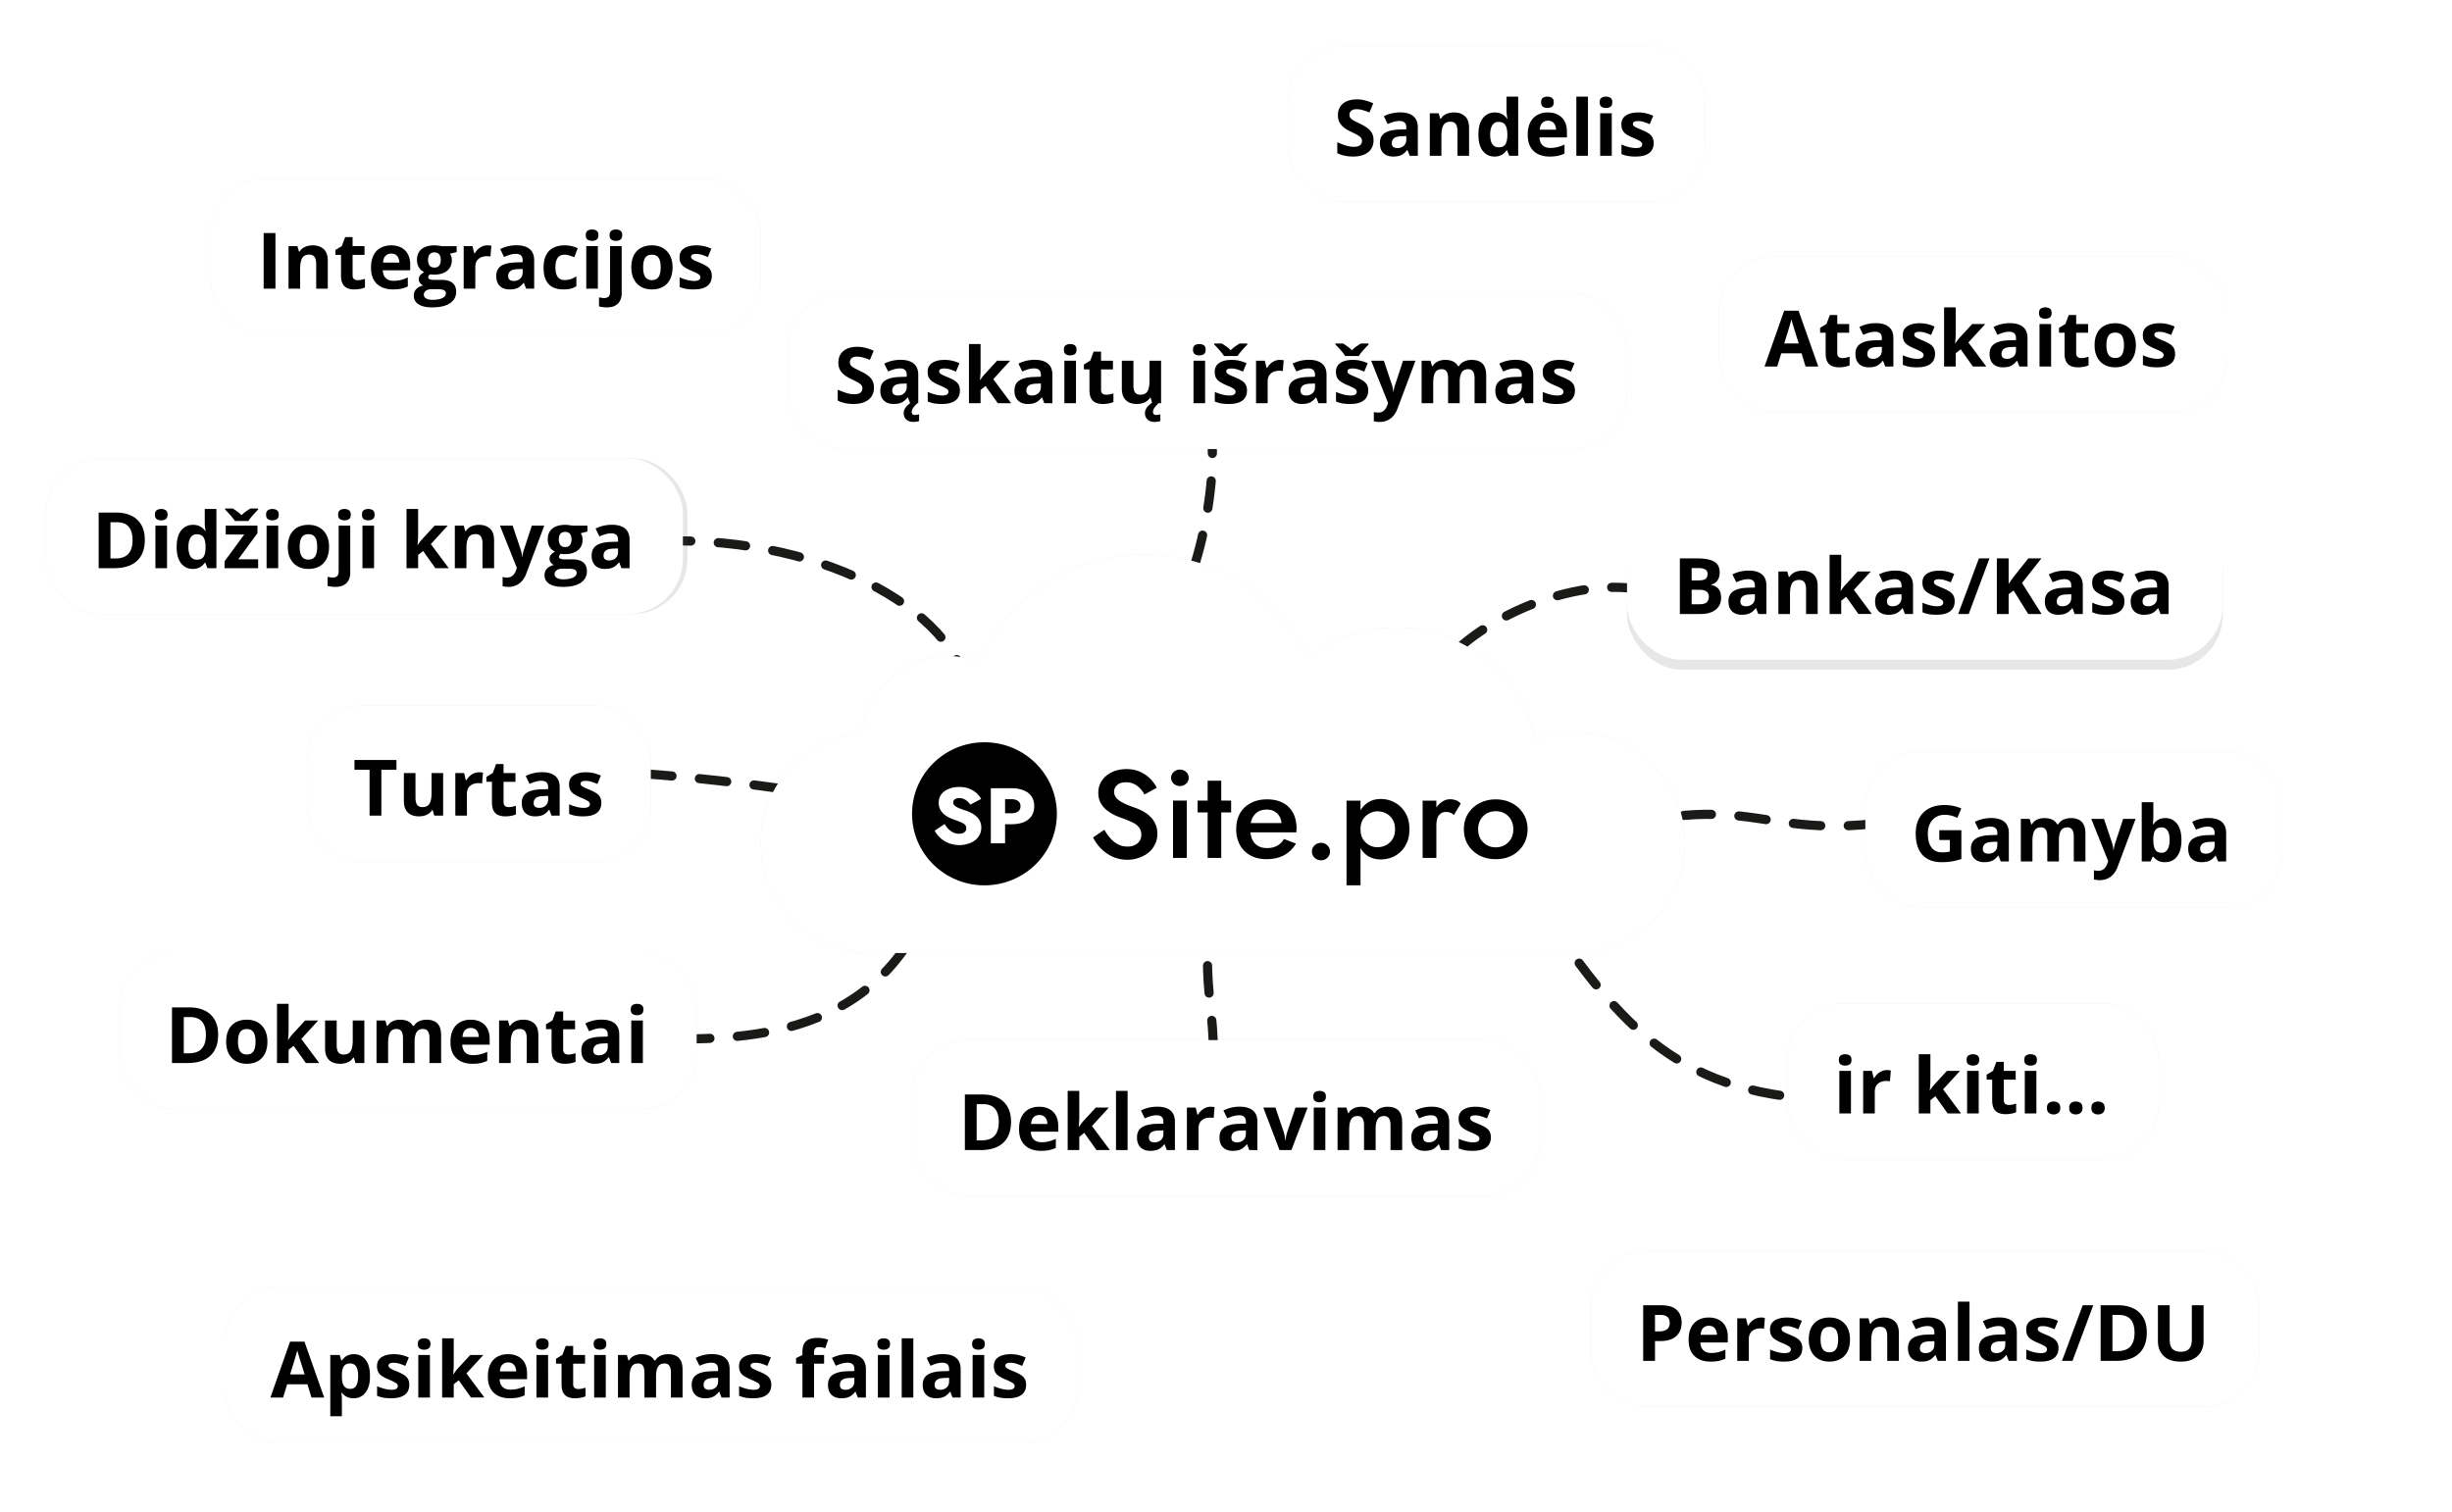 <svg width="535" height="330" fill="none" xmlns="http://www.w3.org/2000/svg"><g clip-path="url(#modules_lt__a)"><g filter="url(#modules_lt__b)"><rect x="49" y="281" width="186" height="34" rx="12" fill="#474747" fill-opacity=".13"/></g><rect x="49" y="281" width="186" height="34" rx="12" fill="#fff"/><path d="m67.957 305-.88-2.889h-4.425l-.88 2.889H59l4.283-12.186h3.146L70.73 305h-2.772Zm-1.495-5.047-.88-2.822a31.73 31.73 0 0 0-.224-.722c-.088-.299-.18-.601-.273-.905-.09-.31-.161-.578-.216-.805-.056.227-.133.509-.233.846a83.324 83.324 0 0 1-.465 1.586l-.871 2.822h3.162Zm10.766-4.408c1.046 0 1.89.407 2.532 1.221.648.813.971 2.006.971 3.577 0 1.052-.152 1.937-.456 2.657-.305.713-.725 1.253-1.262 1.618-.537.365-1.154.548-1.85.548-.45 0-.834-.055-1.155-.166a2.963 2.963 0 0 1-.822-.44 3.916 3.916 0 0 1-.589-.581h-.133a7.176 7.176 0 0 1 .133 1.361v3.744h-2.532V295.72h2.059l.357 1.203h.116a3.56 3.56 0 0 1 .606-.689c.238-.21.523-.376.855-.498a3.313 3.313 0 0 1 1.17-.191Zm-.813 2.026c-.443 0-.794.091-1.054.274-.26.182-.451.456-.573.822-.116.365-.18.827-.19 1.386v.274c0 .597.055 1.104.165 1.519.116.415.307.73.573.946.271.216.642.324 1.112.324.388 0 .706-.108.955-.324.249-.216.434-.531.556-.946.127-.421.19-.933.19-1.536 0-.907-.14-1.591-.422-2.05-.283-.46-.72-.689-1.312-.689Zm12.883 4.673c0 .631-.15 1.165-.448 1.602-.294.432-.734.761-1.32.988-.587.221-1.317.332-2.192.332a9.647 9.647 0 0 1-1.668-.124 6.92 6.92 0 0 1-1.395-.416v-2.091a10.08 10.08 0 0 0 1.619.564c.581.144 1.09.216 1.527.216.493 0 .844-.072 1.055-.216.215-.149.323-.343.323-.581a.688.688 0 0 0-.133-.415c-.082-.127-.265-.268-.547-.423-.283-.161-.725-.368-1.329-.623a8.74 8.74 0 0 1-1.436-.739 2.497 2.497 0 0 1-.83-.88c-.177-.343-.265-.777-.265-1.303 0-.857.332-1.502.996-1.934.67-.437 1.563-.656 2.681-.656a7.54 7.54 0 0 1 1.644.175 7.986 7.986 0 0 1 1.618.556l-.763 1.826c-.46-.199-.894-.362-1.304-.49a4.1 4.1 0 0 0-1.237-.191c-.37 0-.65.05-.838.15a.486.486 0 0 0-.282.456c0 .15.047.283.141.399.1.116.288.246.564.39.283.138.695.318 1.237.539a9.55 9.55 0 0 1 1.37.681c.387.233.686.523.896.872.21.343.316.788.316 1.336Zm4.507-6.524V305h-2.532v-9.28h2.532Zm-1.262-3.636c.377 0 .7.089.972.266.27.171.406.495.406.971 0 .47-.135.797-.406.979a1.74 1.74 0 0 1-.972.266c-.381 0-.708-.089-.979-.266-.266-.182-.398-.509-.398-.979 0-.476.132-.8.398-.971.271-.177.598-.266.98-.266Zm6.458 0v5.777c0 .349-.013.698-.041 1.046a67.07 67.07 0 0 1-.091 1.046h.033c.171-.243.346-.484.523-.722.182-.238.376-.468.581-.689l2.598-2.822h2.855l-3.685 4.026 3.91 5.254h-2.922l-2.673-3.76-1.088.871V305H96.47v-12.916H99Zm11.837 3.461c.858 0 1.597.166 2.217.498a3.416 3.416 0 0 1 1.436 1.428c.337.626.506 1.389.506 2.291v1.229h-5.985c.028.714.241 1.275.639 1.685.404.404.963.606 1.677.606.592 0 1.135-.061 1.627-.183a8.243 8.243 0 0 0 1.519-.548v1.959a6.022 6.022 0 0 1-1.444.498c-.498.105-1.104.158-1.818.158-.93 0-1.754-.172-2.474-.515a3.846 3.846 0 0 1-1.685-1.568c-.404-.703-.606-1.589-.606-2.657 0-1.084.183-1.986.548-2.706.371-.725.886-1.267 1.544-1.627.659-.365 1.425-.548 2.299-.548Zm.017 1.802c-.493 0-.902.157-1.229.473-.32.315-.506.811-.556 1.486h3.553a2.51 2.51 0 0 0-.207-1.005 1.564 1.564 0 0 0-.582-.697c-.254-.172-.581-.257-.979-.257Zm8.732-1.627V305h-2.531v-9.28h2.531Zm-1.261-3.636c.376 0 .7.089.971.266.271.171.407.495.407.971 0 .47-.136.797-.407.979-.271.177-.595.266-.971.266-.382 0-.709-.089-.98-.266-.265-.182-.398-.509-.398-.979 0-.476.133-.8.398-.971.271-.177.598-.266.98-.266Zm7.836 11.065c.276 0 .545-.028.805-.083.265-.055.528-.125.788-.208v1.885a4.686 4.686 0 0 1-1.012.299 6.448 6.448 0 0 1-1.312.124 3.997 3.997 0 0 1-1.494-.266c-.437-.182-.783-.495-1.038-.938-.249-.448-.373-1.07-.373-1.867v-4.474h-1.212v-1.071l1.394-.847.731-1.959h1.619v1.976h2.598v1.901h-2.598v4.474c0 .354.099.62.298.797.205.171.474.257.806.257Zm6.009-7.429V305h-2.531v-9.28h2.531Zm-1.261-3.636c.376 0 .7.089.971.266.271.171.407.495.407.971 0 .47-.136.797-.407.979-.271.177-.595.266-.971.266-.382 0-.709-.089-.98-.266-.265-.182-.398-.509-.398-.979 0-.476.133-.8.398-.971.271-.177.598-.266.98-.266Zm14.825 3.461c1.051 0 1.845.272 2.382.814.543.537.814 1.4.814 2.59V305h-2.54v-5.42c0-.664-.114-1.165-.341-1.503-.227-.337-.578-.506-1.054-.506-.67 0-1.145.241-1.428.722-.282.476-.423 1.159-.423 2.05V305h-2.532v-5.42c0-.443-.05-.814-.149-1.113-.1-.299-.252-.523-.457-.672-.204-.149-.467-.224-.788-.224-.471 0-.841.119-1.113.357-.265.232-.456.578-.572 1.037-.111.454-.166 1.01-.166 1.669V305h-2.532v-9.28h1.934l.34 1.187h.141c.189-.321.424-.581.706-.781.288-.199.603-.345.946-.439a3.902 3.902 0 0 1 1.046-.142c.681 0 1.256.111 1.727.332a2.35 2.35 0 0 1 1.095 1.03h.225a2.423 2.423 0 0 1 1.17-1.038 3.98 3.98 0 0 1 1.569-.324Zm9.604-.016c1.245 0 2.2.271 2.864.813.664.543.996 1.367.996 2.474V305h-1.768l-.49-1.262h-.066a4.738 4.738 0 0 1-.814.814c-.277.21-.595.365-.955.465-.359.099-.796.149-1.311.149-.548 0-1.04-.105-1.478-.315a2.358 2.358 0 0 1-1.021-.963c-.249-.437-.373-.991-.373-1.66 0-.985.346-1.71 1.037-2.175.692-.471 1.73-.731 3.113-.781l1.611-.049v-.407c0-.487-.128-.844-.382-1.071-.255-.227-.609-.34-1.063-.34-.448 0-.888.063-1.32.191-.431.127-.863.287-1.294.481l-.839-1.71a7.188 7.188 0 0 1 1.652-.614 8.035 8.035 0 0 1 1.901-.224Zm1.345 5.171-.98.033c-.819.023-1.389.169-1.71.44-.315.271-.473.628-.473 1.071 0 .388.113.664.34.83.227.161.523.241.889.241.542 0 .998-.161 1.369-.482.376-.32.565-.777.565-1.369v-.764Zm11.604 1.544c0 .631-.149 1.165-.448 1.602-.293.432-.733.761-1.32.988-.587.221-1.317.332-2.191.332a9.65 9.65 0 0 1-1.669-.124 6.914 6.914 0 0 1-1.394-.416v-2.091c.503.227 1.043.415 1.618.564.581.144 1.09.216 1.528.216.492 0 .844-.072 1.054-.216.216-.149.324-.343.324-.581a.692.692 0 0 0-.133-.415c-.083-.127-.266-.268-.548-.423-.282-.161-.725-.368-1.328-.623a8.727 8.727 0 0 1-1.436-.739c-.371-.249-.648-.542-.83-.88-.177-.343-.266-.777-.266-1.303 0-.857.332-1.502.996-1.934.67-.437 1.563-.656 2.681-.656.576 0 1.124.059 1.644.175a7.968 7.968 0 0 1 1.618.556l-.763 1.826c-.46-.199-.894-.362-1.303-.49a4.105 4.105 0 0 0-1.237-.191c-.371 0-.65.05-.839.15a.486.486 0 0 0-.282.456c0 .15.047.283.141.399.1.116.288.246.565.39.282.138.694.318 1.237.539.525.216.982.443 1.369.681.388.233.686.523.897.872.21.343.315.788.315 1.336Zm11.522-4.623h-2.192V305h-2.532v-7.379h-1.394V296.4l1.394-.68v-.681c0-.791.133-1.406.399-1.843.271-.442.65-.752 1.137-.929.493-.183 1.074-.274 1.743-.274a6.7 6.7 0 0 1 1.345.124c.404.078.733.166.988.266l-.648 1.859a7.352 7.352 0 0 0-.631-.166 3.64 3.64 0 0 0-.78-.075c-.354 0-.614.108-.78.324-.161.21-.241.482-.241.814v.581h2.192v1.901Zm5.262-2.092c1.245 0 2.2.271 2.864.813.664.543.996 1.367.996 2.474V305h-1.768l-.49-1.262h-.066a4.738 4.738 0 0 1-.814.814c-.276.21-.594.365-.954.465-.36.099-.797.149-1.312.149-.548 0-1.04-.105-1.477-.315a2.352 2.352 0 0 1-1.021-.963c-.249-.437-.374-.991-.374-1.66 0-.985.346-1.71 1.038-2.175.692-.471 1.729-.731 3.113-.781l1.61-.049v-.407c0-.487-.127-.844-.382-1.071-.254-.227-.609-.34-1.062-.34-.449 0-.889.063-1.32.191-.432.127-.863.287-1.295.481l-.838-1.71a7.18 7.18 0 0 1 1.651-.614 8.04 8.04 0 0 1 1.901-.224Zm1.345 5.171-.979.033c-.82.023-1.389.169-1.71.44-.316.271-.474.628-.474 1.071 0 .388.114.664.341.83.227.161.523.241.888.241.542 0 .999-.161 1.37-.482.376-.32.564-.777.564-1.369v-.764Zm7.662-4.98V305h-2.532v-9.28h2.532Zm-1.262-3.636c.376 0 .7.089.971.266.271.171.407.495.407.971 0 .47-.136.797-.407.979-.271.177-.595.266-.971.266-.382 0-.708-.089-.98-.266-.265-.182-.398-.509-.398-.979 0-.476.133-.8.398-.971.272-.177.598-.266.98-.266ZM199.275 305h-2.532v-12.916h2.532V305Zm6.466-9.471c1.245 0 2.2.271 2.864.813.664.543.996 1.367.996 2.474V305h-1.768l-.49-1.262h-.066a4.738 4.738 0 0 1-.814.814 2.8 2.8 0 0 1-.954.465c-.36.099-.797.149-1.312.149-.548 0-1.04-.105-1.477-.315a2.352 2.352 0 0 1-1.021-.963c-.249-.437-.374-.991-.374-1.66 0-.985.346-1.71 1.038-2.175.692-.471 1.729-.731 3.113-.781l1.61-.049v-.407c0-.487-.127-.844-.382-1.071-.254-.227-.609-.34-1.062-.34-.449 0-.889.063-1.32.191-.432.127-.864.287-1.295.481l-.839-1.71a7.205 7.205 0 0 1 1.652-.614 8.04 8.04 0 0 1 1.901-.224Zm1.345 5.171-.98.033c-.819.023-1.389.169-1.71.44-.315.271-.473.628-.473 1.071 0 .388.114.664.341.83.227.161.523.241.888.241.542 0 .999-.161 1.369-.482.377-.32.565-.777.565-1.369v-.764Zm7.662-4.98V305h-2.532v-9.28h2.532Zm-1.262-3.636c.376 0 .7.089.971.266.271.171.407.495.407.971 0 .47-.136.797-.407.979-.271.177-.595.266-.971.266-.382 0-.708-.089-.98-.266-.265-.182-.398-.509-.398-.979 0-.476.133-.8.398-.971.272-.177.598-.266.98-.266Zm10.401 10.16c0 .631-.15 1.165-.449 1.602-.293.432-.733.761-1.319.988-.587.221-1.317.332-2.192.332a9.646 9.646 0 0 1-1.668-.124 6.923 6.923 0 0 1-1.395-.416v-2.091a10.08 10.08 0 0 0 1.619.564c.581.144 1.09.216 1.527.216.493 0 .844-.072 1.054-.216.216-.149.324-.343.324-.581a.685.685 0 0 0-.133-.415c-.083-.127-.265-.268-.547-.423-.283-.161-.725-.368-1.329-.623a8.768 8.768 0 0 1-1.436-.739 2.508 2.508 0 0 1-.83-.88c-.177-.343-.265-.777-.265-1.303 0-.857.332-1.502.996-1.934.669-.437 1.563-.656 2.681-.656a7.53 7.53 0 0 1 1.643.175 7.976 7.976 0 0 1 1.619.556l-.764 1.826a13.117 13.117 0 0 0-1.303-.49 4.1 4.1 0 0 0-1.237-.191c-.37 0-.65.05-.838.15a.486.486 0 0 0-.282.456c0 .15.047.283.141.399.1.116.288.246.564.39.283.138.695.318 1.237.539.526.216.982.443 1.37.681.387.233.686.523.896.872.211.343.316.788.316 1.336Z" fill="#000"/><path d="M217.5 181.5c-27-8-95.5-17.998-118.5-11" stroke="#1A1A18" stroke-width="2" stroke-linecap="round" stroke-dasharray="6 6"/><g filter="url(#modules_lt__c)"><rect x="375" y="56" width="111" height="34" rx="12" fill="#474747" fill-opacity=".13"/></g><rect x="375" y="56" width="111" height="34" rx="12" fill="#fff"/><path d="m393.957 80-.88-2.889h-4.425l-.88 2.889H385l4.283-12.186h3.146l4.3 12.186h-2.772Zm-1.495-5.047-.879-2.822a37.542 37.542 0 0 0-.225-.722c-.088-.3-.179-.6-.274-.905-.088-.31-.16-.578-.215-.805-.056.227-.133.509-.233.846a72.967 72.967 0 0 1-.465 1.586l-.871 2.822h3.162Zm9.513 3.196c.277 0 .545-.028.805-.083a7.84 7.84 0 0 0 .789-.208v1.885a4.63 4.63 0 0 1-1.013.299 6.43 6.43 0 0 1-1.311.124 3.996 3.996 0 0 1-1.495-.266 2.123 2.123 0 0 1-1.037-.938c-.249-.448-.374-1.07-.374-1.867V72.62h-1.212v-1.07l1.395-.847.73-1.959h1.619v1.976h2.598v1.9h-2.598v4.475c0 .354.1.62.299.797.205.171.473.257.805.257Zm7.28-7.62c1.245 0 2.2.271 2.864.813.664.543.996 1.367.996 2.474V80h-1.768l-.49-1.262h-.066a4.709 4.709 0 0 1-.814.814c-.277.21-.595.365-.955.465-.359.1-.796.149-1.311.149a3.37 3.37 0 0 1-1.478-.315 2.35 2.35 0 0 1-1.021-.963c-.249-.438-.373-.99-.373-1.66 0-.985.346-1.71 1.037-2.175.692-.47 1.73-.73 3.113-.78l1.611-.05v-.407c0-.487-.128-.844-.382-1.07-.255-.228-.609-.341-1.063-.341-.448 0-.888.063-1.32.19-.431.128-.863.288-1.294.482l-.839-1.71a7.202 7.202 0 0 1 1.652-.614 8.014 8.014 0 0 1 1.901-.224ZM410.6 75.7l-.98.033c-.819.022-1.389.17-1.71.44-.315.272-.473.628-.473 1.071 0 .388.113.664.34.83.227.16.523.24.889.24.542 0 .998-.16 1.369-.48.376-.322.565-.778.565-1.37V75.7Zm11.604 1.544c0 .631-.149 1.165-.448 1.602-.293.432-.733.761-1.32.988-.587.221-1.317.332-2.191.332a9.645 9.645 0 0 1-1.669-.124 6.871 6.871 0 0 1-1.394-.416v-2.091c.503.227 1.043.415 1.618.564.581.144 1.09.216 1.528.216.492 0 .844-.072 1.054-.216.216-.15.324-.343.324-.58a.692.692 0 0 0-.133-.416c-.083-.127-.266-.268-.548-.423-.282-.16-.725-.368-1.328-.623a8.767 8.767 0 0 1-1.436-.739 2.495 2.495 0 0 1-.83-.88c-.177-.343-.266-.777-.266-1.303 0-.858.332-1.502.996-1.934.67-.437 1.563-.656 2.681-.656a7.52 7.52 0 0 1 1.644.175 8.006 8.006 0 0 1 1.618.556l-.763 1.826a12.96 12.96 0 0 0-1.303-.49 4.096 4.096 0 0 0-1.237-.19c-.371 0-.65.05-.839.149a.486.486 0 0 0-.282.456c0 .15.047.283.141.399.1.116.288.246.565.39.282.138.694.318 1.237.54.525.215.982.442 1.369.68.388.233.686.523.897.872.21.343.315.788.315 1.336Zm4.507-10.16v5.777c0 .349-.013.698-.041 1.046a73.63 73.63 0 0 1-.091 1.046h.033c.171-.243.346-.484.523-.722.182-.238.376-.468.581-.689l2.598-2.822h2.855l-3.685 4.026 3.91 5.254h-2.922l-2.673-3.76-1.088.871V80h-2.531V67.084h2.531Zm11.812 3.445c1.246 0 2.2.271 2.864.813.664.543.996 1.367.996 2.474V80h-1.768l-.49-1.262h-.066a4.74 4.74 0 0 1-.813.814c-.277.21-.595.365-.955.465-.36.1-.797.149-1.312.149a3.37 3.37 0 0 1-1.477-.315 2.345 2.345 0 0 1-1.021-.963c-.249-.438-.374-.99-.374-1.66 0-.985.346-1.71 1.038-2.175.692-.47 1.729-.73 3.113-.78l1.61-.05v-.407c0-.487-.127-.844-.382-1.07-.254-.228-.608-.341-1.062-.341-.448 0-.888.063-1.32.19a10.3 10.3 0 0 0-1.295.482l-.838-1.71a7.185 7.185 0 0 1 1.652-.614 8.006 8.006 0 0 1 1.9-.224Zm1.345 5.171-.979.033c-.819.022-1.389.17-1.71.44-.316.272-.473.628-.473 1.071 0 .388.113.664.34.83.227.16.523.24.888.24.542 0 .999-.16 1.37-.48.376-.322.564-.778.564-1.37V75.7Zm7.662-4.98V80h-2.532v-9.28h2.532Zm-1.262-3.636c.376 0 .7.088.971.266.271.171.407.495.407.97 0 .471-.136.798-.407.98-.271.177-.595.266-.971.266-.382 0-.708-.089-.979-.266-.266-.182-.399-.509-.399-.98 0-.475.133-.799.399-.97.271-.177.597-.266.979-.266Zm7.836 11.065c.277 0 .545-.028.805-.083a7.84 7.84 0 0 0 .789-.208v1.885a4.63 4.63 0 0 1-1.013.299 6.437 6.437 0 0 1-1.311.124 3.996 3.996 0 0 1-1.495-.266 2.123 2.123 0 0 1-1.037-.938c-.249-.448-.374-1.07-.374-1.867V72.62h-1.212v-1.07l1.395-.847.73-1.959H453v1.976h2.598v1.9H453v4.475c0 .354.1.62.299.797.205.171.473.257.805.257Zm11.912-2.806c0 .775-.106 1.461-.316 2.059a4.053 4.053 0 0 1-.905 1.519c-.392.41-.868.72-1.427.93-.554.21-1.179.315-1.876.315a4.991 4.991 0 0 1-1.802-.315 4.005 4.005 0 0 1-1.419-.93 4.351 4.351 0 0 1-.93-1.52c-.216-.597-.323-1.283-.323-2.058 0-1.029.182-1.9.547-2.615a3.765 3.765 0 0 1 1.561-1.626c.675-.371 1.48-.557 2.416-.557.868 0 1.638.186 2.307.557.675.37 1.204.913 1.586 1.626.387.714.581 1.586.581 2.615Zm-6.417 0c0 .609.067 1.12.199 1.536.133.415.341.728.623.938.282.21.65.315 1.104.315.448 0 .811-.105 1.087-.315.283-.21.487-.523.615-.938.132-.415.199-.927.199-1.536 0-.614-.067-1.123-.199-1.527-.128-.41-.332-.717-.615-.922-.282-.204-.65-.307-1.104-.307-.669 0-1.156.23-1.461.69-.298.459-.448 1.148-.448 2.066Zm14.983 1.901c0 .631-.149 1.165-.448 1.602-.294.432-.733.761-1.32.988-.587.221-1.317.332-2.191.332a9.645 9.645 0 0 1-1.669-.124 6.871 6.871 0 0 1-1.394-.416v-2.091c.503.227 1.043.415 1.618.564.581.144 1.09.216 1.528.216.492 0 .843-.072 1.054-.216.216-.15.323-.343.323-.58a.69.69 0 0 0-.132-.416c-.083-.127-.266-.268-.548-.423-.282-.16-.725-.368-1.328-.623a8.767 8.767 0 0 1-1.436-.739 2.495 2.495 0 0 1-.83-.88c-.177-.343-.266-.777-.266-1.303 0-.858.332-1.502.996-1.934.67-.437 1.563-.656 2.681-.656a7.52 7.52 0 0 1 1.644.175 8.027 8.027 0 0 1 1.618.556l-.763 1.826c-.46-.2-.894-.362-1.303-.49a4.096 4.096 0 0 0-1.237-.19c-.371 0-.651.05-.839.149a.486.486 0 0 0-.282.456c0 .15.047.283.141.399.1.116.288.246.565.39.282.138.694.318 1.236.54a9.54 9.54 0 0 1 1.37.68c.387.233.686.523.897.872.21.343.315.788.315 1.336Z" fill="#000"/><g filter="url(#modules_lt__d)"><rect x="67" y="154" width="75" height="34" rx="12" fill="#474747" fill-opacity=".13"/></g><rect x="67" y="154" width="75" height="34" rx="12" fill="#fff"/><path d="M83.209 178h-2.573v-9.994H77.34v-2.142h9.164v2.142H83.21V178Zm13.48-9.28V178h-1.942l-.34-1.187h-.133c-.2.315-.448.573-.747.772a3.253 3.253 0 0 1-.988.44c-.36.094-.733.141-1.12.141-.665 0-1.243-.116-1.735-.349a2.585 2.585 0 0 1-1.154-1.104c-.271-.498-.407-1.145-.407-1.942v-6.051h2.532v5.42c0 .664.119 1.165.357 1.503.238.337.617.506 1.137.506.515 0 .918-.116 1.212-.349.293-.238.498-.584.614-1.037.122-.46.183-1.019.183-1.677v-4.366h2.531Zm7.836-.175c.128 0 .274.009.44.025.172.011.31.028.415.05l-.191 2.374a1.513 1.513 0 0 0-.356-.058 3.517 3.517 0 0 0-1.345.1 2.335 2.335 0 0 0-.822.406 1.922 1.922 0 0 0-.581.731c-.138.299-.208.667-.208 1.104V178h-2.531v-9.28h1.917l.374 1.56h.124c.183-.315.41-.603.681-.863.277-.266.589-.476.938-.631a2.75 2.75 0 0 1 1.145-.241Zm6.45 7.604c.277 0 .545-.028.805-.083.266-.055.529-.125.789-.208v1.885a4.697 4.697 0 0 1-1.013.299 6.431 6.431 0 0 1-1.311.124 3.998 3.998 0 0 1-1.495-.266 2.119 2.119 0 0 1-1.037-.938c-.249-.448-.374-1.07-.374-1.867v-4.474h-1.212v-1.071l1.395-.847.73-1.959h1.619v1.976h2.598v1.901h-2.598v4.474c0 .354.1.62.299.797.205.171.473.257.805.257Zm7.28-7.62c1.245 0 2.2.271 2.864.813.664.543.996 1.367.996 2.474V178h-1.768l-.49-1.262h-.066a4.738 4.738 0 0 1-.814.814c-.277.21-.595.365-.955.465-.359.099-.796.149-1.311.149-.548 0-1.04-.105-1.478-.315a2.358 2.358 0 0 1-1.021-.963c-.249-.437-.373-.991-.373-1.66 0-.985.346-1.71 1.037-2.175.692-.471 1.73-.731 3.113-.781l1.611-.049v-.407c0-.487-.128-.844-.382-1.071-.255-.227-.609-.34-1.063-.34-.448 0-.888.063-1.32.191-.431.127-.863.287-1.294.481l-.839-1.71a7.188 7.188 0 0 1 1.652-.614 8.035 8.035 0 0 1 1.901-.224Zm1.345 5.171-.98.033c-.819.023-1.389.169-1.71.44-.315.271-.473.628-.473 1.071 0 .388.113.664.34.83.227.161.523.241.889.241.542 0 .998-.161 1.369-.482.376-.32.565-.777.565-1.369v-.764Zm11.604 1.544c0 .631-.149 1.165-.448 1.602-.293.432-.733.761-1.32.988-.587.221-1.317.332-2.191.332a9.65 9.65 0 0 1-1.669-.124 6.914 6.914 0 0 1-1.394-.416v-2.091c.503.227 1.043.415 1.618.564.581.144 1.09.216 1.528.216.492 0 .844-.072 1.054-.216.216-.149.324-.343.324-.581a.692.692 0 0 0-.133-.415c-.083-.127-.266-.268-.548-.423-.282-.161-.725-.368-1.328-.623a8.727 8.727 0 0 1-1.436-.739c-.371-.249-.648-.542-.83-.88-.177-.343-.266-.777-.266-1.303 0-.857.332-1.502.996-1.934.67-.437 1.563-.656 2.681-.656.576 0 1.124.059 1.644.175a7.968 7.968 0 0 1 1.618.556l-.763 1.826a13.211 13.211 0 0 0-1.303-.49 4.105 4.105 0 0 0-1.237-.191c-.371 0-.65.05-.839.15a.486.486 0 0 0-.282.456c0 .15.047.283.141.399.1.116.288.246.565.39.282.138.694.318 1.237.539.525.216.982.443 1.369.681.388.233.686.523.897.872.21.343.315.788.315 1.336Z" fill="#000"/><path d="M265.501 198.999c-5.501 13.501 2.498 27-2.501 40.5M211 149.5c-4.5-18-35.5-34.5-74-31m60 89c-16.5 23-46.5 19-65.5 19m180-76.001c4.5-12 28-24.5 45.5-21.999M344 183c40.5-12.5 38.5 2 73.5-4.5M256 133.502c6.5-8.499 11.5-37.502 6.5-44.002m75 111C353.5 223 366 240 402 240" stroke="#1A1A18" stroke-width="2" stroke-linecap="round" stroke-dasharray="6 6"/><g filter="url(#modules_lt__e)"><path d="M249.638 121c-16.097 0-29.957 9.574-36.198 23.339a19.028 19.028 0 0 0-6.523-1.144c-9.736 0-17.768 7.294-18.932 16.715-12.319 1.067-21.986 11.403-21.986 23.999 0 13.305 10.787 24.092 24.092 24.092.188 0 .375-.004.561-.008V208h152.827l.079.001.078-.001h1.767v-.069c12.443-.943 22.245-11.338 22.245-24.022 0-13.305-10.785-24.09-24.09-24.091-3.001 0-5.873.55-8.523 1.552-3.082-13.959-15.527-24.401-30.413-24.401a31.014 31.014 0 0 0-19.153 6.584C279.064 130.211 265.426 121 249.638 121Z" fill="#474747" fill-opacity=".13"/></g><path d="M249.638 121c-16.097 0-29.957 9.574-36.198 23.339a19.028 19.028 0 0 0-6.523-1.144c-9.736 0-17.768 7.294-18.932 16.715-12.319 1.067-21.986 11.403-21.986 23.999 0 13.305 10.787 24.092 24.092 24.092.188 0 .375-.004.561-.008V208h152.827l.079.001.078-.001h1.767v-.069c12.443-.943 22.245-11.338 22.245-24.022 0-13.305-10.785-24.09-24.09-24.091-3.001 0-5.873.55-8.523 1.552-3.082-13.959-15.527-24.401-30.413-24.401a31.014 31.014 0 0 0-19.153 6.584C279.064 130.211 265.426 121 249.638 121Z" fill="#fff"/><path d="m240.957 181.092-2.464 1.686a9.38 9.38 0 0 0 1.736 2.419 9.071 9.071 0 0 0 2.577 1.795c.99.435 2.054.652 3.193.652.84 0 1.643-.136 2.408-.408a6.925 6.925 0 0 0 2.101-1.087 5.298 5.298 0 0 0 1.456-1.795c.374-.706.561-1.504.561-2.392 0-.834-.15-1.559-.448-2.175a5.283 5.283 0 0 0-1.177-1.631 6.668 6.668 0 0 0-1.596-1.142 11.462 11.462 0 0 0-1.765-.761c-1.045-.363-1.895-.716-2.548-1.061-.654-.344-1.139-.707-1.457-1.087a2.168 2.168 0 0 1-.448-1.332c0-.544.215-1.015.644-1.414.43-.417 1.102-.626 2.017-.626.653 0 1.223.127 1.708.381a4.07 4.07 0 0 1 1.317.979c.373.399.69.834.952 1.305l2.661-1.468c-.318-.671-.775-1.314-1.373-1.931-.597-.616-1.325-1.123-2.184-1.522-.859-.417-1.868-.625-3.025-.625-1.177 0-2.232.217-3.165.652-.915.435-1.643 1.042-2.185 1.822-.541.761-.812 1.649-.812 2.664 0 .888.177 1.649.532 2.284a5.562 5.562 0 0 0 1.345 1.577c.541.417 1.111.77 1.708 1.06.598.272 1.139.489 1.624.652.822.29 1.55.59 2.185.898.635.29 1.12.652 1.457 1.087.354.417.532.97.532 1.659 0 .761-.28 1.377-.841 1.848-.56.472-1.288.707-2.184.707a4.448 4.448 0 0 1-2.017-.462 6.012 6.012 0 0 1-1.652-1.278 11.627 11.627 0 0 1-1.373-1.93Zm14.567-11.337c0 .489.187.915.561 1.278.392.344.84.516 1.344.516.541 0 .999-.172 1.372-.516.374-.363.56-.789.56-1.278 0-.508-.186-.934-.56-1.278-.373-.344-.831-.517-1.372-.517a1.98 1.98 0 0 0-1.344.517c-.374.344-.561.77-.561 1.278Zm.42 4.975v12.506h2.997V174.73h-2.997Zm5.367 0v2.583h7.31v-2.583h-7.31Zm2.184-4.35v16.856h2.969V170.38h-2.969Zm12.814 17.128c1.493 0 2.772-.281 3.837-.843 1.064-.58 1.942-1.432 2.632-2.555l-2.632-1.006c-.392.67-.897 1.169-1.513 1.495-.616.326-1.344.489-2.184.489-.785 0-1.447-.163-1.989-.489-.541-.326-.961-.806-1.26-1.441-.28-.634-.411-1.395-.392-2.284 0-.906.14-1.667.42-2.283.299-.617.709-1.088 1.232-1.414.542-.326 1.195-.489 1.961-.489.635 0 1.185.135 1.652.407.486.272.859.653 1.12 1.142.281.49.421 1.07.421 1.74 0 .127-.038.281-.112.462a2.591 2.591 0 0 1-.169.435l.925-1.25h-8.711v2.039h11.315v-.354c.019-.163.029-.317.029-.462 0-1.341-.253-2.483-.757-3.425a5.116 5.116 0 0 0-2.212-2.203c-.953-.507-2.11-.761-3.473-.761s-2.549.272-3.557.816a5.674 5.674 0 0 0-2.353 2.256c-.541.979-.812 2.13-.812 3.453 0 1.305.271 2.447.812 3.426a5.713 5.713 0 0 0 2.297 2.284c1.008.543 2.166.815 3.473.815ZM214.797 162c8.724 0 15.798 6.988 15.798 15.609 0 8.621-7.074 15.611-15.798 15.611-8.725 0-15.797-6.99-15.797-15.611 0-8.62 7.073-15.609 15.797-15.609Zm-5.489 9.755c-.834 0-1.594.137-2.281.412-.674.264-1.214.653-1.619 1.169-.392.515-.589 1.129-.589 1.839 0 .595.117 1.105.35 1.529.233.412.527.768.883 1.066a5.51 5.51 0 0 0 1.122.705c.404.183.761.326 1.067.429.625.218 1.128.412 1.508.584.38.172.656.355.827.55.172.183.258.43.258.739 0 .367-.147.659-.441.876-.295.207-.669.31-1.122.31-.43 0-.841-.086-1.233-.258a3.755 3.755 0 0 1-1.066-.739 5.781 5.781 0 0 1-.865-1.134l-2.17 1.461c.294.573.705 1.1 1.232 1.581a6.11 6.11 0 0 0 1.858 1.151 6.542 6.542 0 0 0 2.335.413 5.96 5.96 0 0 0 1.748-.258 4.745 4.745 0 0 0 1.527-.722 3.5 3.5 0 0 0 1.066-1.186c.27-.481.404-1.025.404-1.632 0-.504-.085-.952-.256-1.341a3.252 3.252 0 0 0-.718-1.03 4.14 4.14 0 0 0-1.029-.757 8.398 8.398 0 0 0-1.27-.568 24.806 24.806 0 0 1-1.545-.549c-.417-.172-.742-.361-.975-.567a.964.964 0 0 1-.331-.723c.001-.263.117-.48.35-.652.233-.183.57-.275 1.012-.275.331 0 .637.063.919.189.294.115.558.281.791.498.245.206.459.453.643.739l2.373-1.237c-.22-.412-.54-.82-.957-1.221-.416-.4-.944-.732-1.581-.996-.625-.263-1.367-.395-2.225-.395Zm6.879.274v12.031h3.108v-4.176h1.36c1.091 0 2.005-.155 2.741-.464.747-.321 1.312-.774 1.692-1.358.38-.596.57-1.295.57-2.097 0-.825-.19-1.529-.57-2.113-.38-.585-.945-1.032-1.692-1.341-.736-.321-1.65-.482-2.741-.482h-4.468Zm4.468 2.39c.626 0 1.116.131 1.472.394.355.264.533.648.533 1.152 0 .492-.177.871-.533 1.135-.356.263-.846.395-1.472.395h-1.36v-3.076h1.36Zm65.592 11.433c0 .508.187.952.56 1.332.392.381.868.571 1.429.571.56 0 1.027-.19 1.4-.571.373-.38.56-.824.56-1.332 0-.526-.187-.97-.56-1.332-.373-.381-.84-.571-1.4-.571-.561 0-1.037.19-1.429.571-.373.362-.56.806-.56 1.332Zm10.604 7.368v-18.488h-3.053v18.488h3.053Zm10.671-12.235c0-1.413-.29-2.6-.869-3.561-.578-.979-1.344-1.731-2.296-2.257a6.335 6.335 0 0 0-3.109-.788c-1.083 0-2.035.272-2.857.816-.803.543-1.428 1.305-1.876 2.283-.449.979-.673 2.148-.673 3.507 0 1.342.224 2.511.673 3.508.448.978 1.073 1.74 1.876 2.283.822.526 1.774.789 2.857.789 1.12 0 2.157-.254 3.109-.761.952-.526 1.718-1.278 2.296-2.257.579-.997.869-2.184.869-3.562Zm-3.137 0c0 .834-.178 1.541-.532 2.121a3.61 3.61 0 0 1-1.401 1.332 4.05 4.05 0 0 1-1.932.463 3.732 3.732 0 0 1-1.737-.435 3.89 3.89 0 0 1-1.4-1.333c-.355-.58-.532-1.296-.532-2.148 0-.851.177-1.567.532-2.147.373-.58.84-1.015 1.4-1.305a3.56 3.56 0 0 1 1.737-.463 4.05 4.05 0 0 1 1.932.463c.579.29 1.046.734 1.401 1.332.354.58.532 1.287.532 2.12Zm9.015-6.253h-2.997v12.507h2.997v-12.507Zm3.837 3.127 1.484-2.474a2.483 2.483 0 0 0-1.064-.734 3.93 3.93 0 0 0-1.317-.218c-.653 0-1.288.236-1.904.707-.598.453-1.092 1.07-1.484 1.849-.374.761-.561 1.64-.561 2.637l1.009.571c0-.598.065-1.115.196-1.55.149-.453.382-.806.7-1.06.317-.254.728-.381 1.232-.381.374 0 .682.055.925.164.261.108.522.271.784.489Zm2.169 3.126c0 1.269.299 2.402.896 3.399a6.552 6.552 0 0 0 2.493 2.311c1.064.544 2.25.816 3.557.816 1.326 0 2.511-.272 3.557-.816a6.353 6.353 0 0 0 2.465-2.311c.616-.997.924-2.13.924-3.399 0-1.286-.308-2.419-.924-3.398a6.16 6.16 0 0 0-2.465-2.284c-1.046-.562-2.231-.843-3.557-.843-1.307 0-2.493.281-3.557.843a6.349 6.349 0 0 0-2.493 2.284c-.597.979-.896 2.112-.896 3.398Zm3.109 0c0-.779.168-1.468.504-2.066a3.55 3.55 0 0 1 1.372-1.386c.579-.327 1.233-.49 1.961-.49s1.382.163 1.96.49a3.553 3.553 0 0 1 1.373 1.386c.336.598.504 1.287.504 2.066 0 .78-.168 1.469-.504 2.067a3.81 3.81 0 0 1-1.373 1.386c-.578.327-1.232.49-1.96.49s-1.382-.163-1.961-.49a3.806 3.806 0 0 1-1.372-1.386c-.336-.598-.504-1.287-.504-2.067Z" fill="#000"/><g filter="url(#modules_lt__f)"><rect x="281" y="10" width="91" height="34" rx="12" fill="#474747" fill-opacity=".13"/></g><rect x="281" y="10" width="91" height="34" rx="12" fill="#fff"/><path d="M299.691 30.63c0 .72-.174 1.345-.523 1.876-.349.531-.858.94-1.527 1.228-.664.288-1.472.432-2.424.432-.421 0-.833-.028-1.237-.083a8.546 8.546 0 0 1-1.154-.24 7.203 7.203 0 0 1-1.046-.408v-2.39a19.76 19.76 0 0 0 1.793.689 5.85 5.85 0 0 0 1.843.307c.421 0 .758-.055 1.013-.166.26-.11.448-.263.564-.456.116-.194.174-.416.174-.665 0-.304-.102-.564-.307-.78-.204-.216-.487-.418-.846-.606a34.3 34.3 0 0 0-1.204-.606 13.897 13.897 0 0 1-.921-.481 5.404 5.404 0 0 1-.947-.706 3.403 3.403 0 0 1-.738-1.004c-.189-.399-.283-.875-.283-1.428 0-.725.166-1.345.498-1.86.332-.514.806-.907 1.42-1.178.62-.277 1.35-.415 2.191-.415a7.1 7.1 0 0 1 1.802.224c.575.144 1.175.354 1.801.63l-.83 2.001a13.732 13.732 0 0 0-1.503-.523 4.865 4.865 0 0 0-1.353-.19c-.321 0-.595.052-.822.157-.226.1-.398.244-.514.432a1.166 1.166 0 0 0-.174.64c0 .287.083.53.249.73.171.193.426.381.763.564a33.5 33.5 0 0 0 1.279.64c.619.292 1.148.6 1.585.92.443.316.783.69 1.021 1.121.238.426.357.957.357 1.594Zm5.802-6.101c1.245 0 2.2.271 2.864.813.664.543.996 1.367.996 2.474V34h-1.768l-.49-1.262h-.066a4.709 4.709 0 0 1-.814.814 2.79 2.79 0 0 1-.954.465c-.36.1-.797.149-1.312.149-.548 0-1.04-.105-1.477-.315a2.345 2.345 0 0 1-1.021-.963c-.249-.438-.374-.99-.374-1.66 0-.986.346-1.71 1.038-2.175.691-.47 1.729-.73 3.113-.78l1.61-.05v-.407c0-.487-.127-.844-.382-1.07-.255-.228-.609-.341-1.062-.341-.449 0-.889.063-1.32.19-.432.128-.864.289-1.295.482l-.839-1.71a7.22 7.22 0 0 1 1.652-.614 8.02 8.02 0 0 1 1.901-.224Zm1.345 5.171-.98.033c-.819.023-1.389.17-1.71.44-.315.272-.473.628-.473 1.071 0 .387.114.664.341.83.227.16.523.24.888.24.542 0 .999-.16 1.369-.48.377-.322.565-.778.565-1.37V29.7Zm10.401-5.155c.99 0 1.787.272 2.39.814.604.537.905 1.4.905 2.59V34h-2.532v-5.42c0-.664-.121-1.165-.365-1.503-.238-.337-.614-.506-1.129-.506-.774 0-1.303.263-1.585.788-.282.526-.423 1.284-.423 2.275V34h-2.532v-9.28h1.934l.34 1.187h.141c.2-.321.446-.581.739-.78.299-.2.628-.346.988-.44a4.502 4.502 0 0 1 1.129-.142Zm8.84 9.621c-1.035 0-1.879-.404-2.532-1.212-.647-.813-.971-2.006-.971-3.578 0-1.588.329-2.789.988-3.602.658-.82 1.519-1.229 2.582-1.229.442 0 .832.061 1.17.183.337.122.628.285.872.49.249.204.459.434.63.689h.083a21.852 21.852 0 0 1-.124-.78 8.545 8.545 0 0 1-.067-1.071v-2.972h2.54V34h-1.942l-.49-1.204h-.108c-.16.255-.362.487-.606.698a2.728 2.728 0 0 1-.854.49 3.407 3.407 0 0 1-1.171.182Zm.888-2.017c.692 0 1.179-.205 1.461-.614.288-.415.44-1.038.457-1.868v-.274c0-.902-.139-1.59-.415-2.067-.277-.481-.792-.722-1.544-.722-.559 0-.996.24-1.312.722-.315.482-.473 1.176-.473 2.084 0 .907.158 1.59.473 2.05.321.46.772.689 1.353.689Zm10.758-7.604c.858 0 1.597.166 2.216.498a3.4 3.4 0 0 1 1.436 1.428c.338.625.507 1.39.507 2.291v1.229h-5.985c.028.714.241 1.275.639 1.685.404.404.963.606 1.677.606a6.78 6.78 0 0 0 1.627-.183 8.283 8.283 0 0 0 1.519-.548v1.96a6.035 6.035 0 0 1-1.444.497c-.499.105-1.105.158-1.818.158-.93 0-1.755-.171-2.474-.515a3.839 3.839 0 0 1-1.685-1.569c-.404-.702-.606-1.588-.606-2.656 0-1.084.183-1.986.548-2.706.371-.725.885-1.267 1.544-1.627.658-.365 1.425-.548 2.299-.548Zm.017 1.802c-.493 0-.902.157-1.229.473-.321.315-.506.81-.556 1.486h3.553a2.506 2.506 0 0 0-.208-1.005 1.559 1.559 0 0 0-.581-.697c-.254-.171-.581-.257-.979-.257Zm-.108-5.263c.376 0 .7.088.971.266.271.171.407.495.407.97 0 .471-.136.798-.407.98-.271.177-.595.266-.971.266-.382 0-.709-.089-.98-.266-.265-.182-.398-.509-.398-.98 0-.475.133-.799.398-.97.271-.178.598-.266.98-.266ZM346.474 34h-2.532V21.084h2.532V34Zm5.196-9.28V34h-2.531v-9.28h2.531Zm-1.261-3.636c.376 0 .7.088.971.266.271.171.407.495.407.97 0 .471-.136.798-.407.98-.271.177-.595.266-.971.266-.382 0-.709-.089-.98-.266-.265-.182-.398-.509-.398-.98 0-.475.133-.799.398-.97.271-.178.598-.266.98-.266Zm10.401 10.16c0 .631-.15 1.165-.449 1.602-.293.432-.733.761-1.319.988-.587.221-1.318.332-2.192.332a9.633 9.633 0 0 1-1.668-.124 6.861 6.861 0 0 1-1.395-.416v-2.091a10.13 10.13 0 0 0 1.619.564c.581.144 1.09.216 1.527.216.493 0 .844-.072 1.054-.216.216-.15.324-.343.324-.58a.685.685 0 0 0-.133-.416c-.083-.127-.265-.268-.548-.423-.282-.16-.725-.368-1.328-.623a8.809 8.809 0 0 1-1.436-.739 2.504 2.504 0 0 1-.83-.88c-.177-.343-.265-.777-.265-1.303 0-.858.332-1.502.996-1.934.669-.437 1.563-.656 2.681-.656a7.47 7.47 0 0 1 1.643.175 8.014 8.014 0 0 1 1.619.556l-.764 1.826c-.459-.2-.893-.362-1.303-.49a4.091 4.091 0 0 0-1.237-.19c-.371 0-.65.05-.838.149a.486.486 0 0 0-.282.456c0 .15.047.283.141.399.099.116.288.246.564.39.282.138.695.318 1.237.54a9.5 9.5 0 0 1 1.37.68c.387.233.686.523.896.872.21.343.316.788.316 1.336Z" fill="#000"/><g filter="url(#modules_lt__g)"><rect x="46" y="39" width="120" height="34" rx="12" fill="#474747" fill-opacity=".13"/></g><rect x="46" y="39" width="120" height="34" rx="12" fill="#fff"/><path d="M57.527 63V50.864h2.574V63h-2.574Zm10.7-9.455c.99 0 1.787.272 2.39.814.604.537.905 1.4.905 2.59V63h-2.531v-5.42c0-.664-.122-1.165-.365-1.503-.239-.337-.615-.506-1.13-.506-.774 0-1.303.263-1.585.788-.282.526-.423 1.284-.423 2.275V63h-2.532v-9.28h1.934l.34 1.187h.142c.199-.321.445-.581.738-.78.3-.2.628-.346.988-.44a4.507 4.507 0 0 1 1.13-.142Zm9.812 7.604c.276 0 .545-.028.805-.083.265-.055.528-.125.788-.208v1.885a4.63 4.63 0 0 1-1.012.298 6.438 6.438 0 0 1-1.312.125 3.993 3.993 0 0 1-1.494-.266 2.126 2.126 0 0 1-1.038-.938c-.249-.448-.373-1.07-.373-1.867V55.62H73.19v-1.07l1.394-.847.73-1.959h1.62v1.976h2.598v1.9h-2.598v4.475c0 .354.1.62.298.797.205.171.474.257.806.257Zm7.304-7.604c.858 0 1.597.166 2.217.498a3.41 3.41 0 0 1 1.436 1.428c.337.626.506 1.39.506 2.291v1.229h-5.985c.028.714.24 1.275.64 1.685.403.404.962.606 1.676.606.592 0 1.134-.061 1.627-.183a8.275 8.275 0 0 0 1.519-.548v1.96c-.46.226-.94.392-1.444.497-.498.105-1.104.158-1.818.158-.93 0-1.754-.171-2.474-.515a3.842 3.842 0 0 1-1.685-1.569c-.404-.702-.606-1.588-.606-2.656 0-1.084.183-1.986.548-2.706.37-.725.885-1.267 1.544-1.627.659-.365 1.425-.548 2.3-.548Zm.017 1.802c-.493 0-.902.157-1.229.473-.32.315-.506.81-.556 1.486h3.553a2.501 2.501 0 0 0-.208-1.005 1.56 1.56 0 0 0-.58-.697c-.255-.172-.582-.257-.98-.257Zm8.915 11.737c-1.295 0-2.286-.227-2.972-.68-.68-.449-1.02-1.08-1.02-1.893 0-.56.174-1.027.522-1.403.349-.376.86-.645 1.536-.805-.26-.11-.487-.29-.68-.54a1.31 1.31 0 0 1-.291-.805c0-.354.102-.648.307-.88.204-.238.5-.47.888-.697a2.515 2.515 0 0 1-1.162-1.013c-.282-.465-.424-1.013-.424-1.643 0-.675.147-1.248.44-1.719.3-.476.73-.838 1.295-1.087.57-.25 1.262-.374 2.076-.374.171 0 .37.011.597.034.227.022.435.047.623.074.194.028.323.05.39.067h3.237v1.286l-1.452.374c.132.205.232.423.298.656.067.232.1.478.1.738 0 .996-.349 1.774-1.046 2.333-.692.553-1.655.83-2.889.83a18.35 18.35 0 0 1-.83-.066 1.18 1.18 0 0 0-.29.315.668.668 0 0 0-.1.349c0 .121.05.224.15.307.105.077.26.138.465.182.21.04.47.059.78.059H96.4c1.018 0 1.793.218 2.324.655.537.438.805 1.08.805 1.926 0 1.085-.453 1.926-1.361 2.523-.902.598-2.2.897-3.893.897Zm.108-1.652c.603 0 1.12-.058 1.552-.174.437-.11.772-.271 1.004-.482a.951.951 0 0 0 .35-.738c0-.233-.07-.418-.208-.557-.133-.132-.338-.226-.615-.282a5.396 5.396 0 0 0-1.046-.083h-1.31c-.31 0-.59.05-.838.15-.244.1-.438.238-.582.415a.99.99 0 0 0-.215.63c0 .35.166.623.498.822.337.2.808.3 1.41.3Zm.407-7.039c.475 0 .824-.147 1.045-.44.222-.293.333-.692.333-1.195 0-.56-.117-.977-.35-1.254-.226-.282-.57-.423-1.028-.423-.465 0-.814.141-1.046.423-.233.277-.349.695-.349 1.254 0 .503.114.902.34 1.195.233.293.584.44 1.055.44Zm11.563-4.848c.127 0 .273.009.439.025.172.011.31.028.416.05l-.191 2.374a1.54 1.54 0 0 0-.357-.058 3.612 3.612 0 0 0-.39-.025c-.327 0-.645.042-.955.125a2.344 2.344 0 0 0-.822.406 1.922 1.922 0 0 0-.581.73c-.138.3-.207.668-.207 1.105V63h-2.532v-9.28h1.917l.374 1.56h.124c.183-.315.41-.603.681-.863.277-.266.589-.476.938-.63a2.736 2.736 0 0 1 1.146-.242Zm6.341-.016c1.245 0 2.2.271 2.864.813.664.543.996 1.367.996 2.474V63h-1.768l-.49-1.262h-.066a4.74 4.74 0 0 1-.813.814c-.277.21-.595.365-.955.465-.36.1-.797.149-1.312.149a3.37 3.37 0 0 1-1.477-.315 2.345 2.345 0 0 1-1.021-.963c-.249-.438-.374-.99-.374-1.66 0-.986.346-1.71 1.038-2.175.692-.47 1.729-.73 3.113-.78l1.61-.05v-.407c0-.487-.127-.844-.382-1.07-.254-.228-.608-.341-1.062-.341-.449 0-.888.063-1.32.19a10.3 10.3 0 0 0-1.295.482l-.838-1.71a7.194 7.194 0 0 1 1.651-.614 8.02 8.02 0 0 1 1.901-.224Zm1.345 5.171-.979.033c-.819.023-1.389.17-1.71.44-.316.271-.474.628-.474 1.071 0 .388.114.664.341.83.227.16.523.24.888.24.542 0 .999-.16 1.37-.48.376-.322.564-.778.564-1.37V58.7Zm8.899 4.466c-.919 0-1.702-.166-2.35-.498-.647-.338-1.14-.858-1.477-1.56-.338-.703-.507-1.603-.507-2.698 0-1.135.191-2.059.573-2.773.388-.72.922-1.248 1.602-1.585.686-.338 1.481-.507 2.383-.507.642 0 1.195.064 1.66.191.47.122.88.269 1.228.44l-.747 1.96a11.468 11.468 0 0 0-1.112-.39 3.496 3.496 0 0 0-1.029-.159c-.443 0-.811.105-1.104.316-.294.205-.512.514-.656.93-.144.415-.216.935-.216 1.56 0 .614.078 1.123.232 1.527.155.404.38.706.673.905.293.194.65.29 1.071.29a4.38 4.38 0 0 0 1.402-.207 5.48 5.48 0 0 0 1.196-.598v2.167a4.16 4.16 0 0 1-1.22.523c-.421.11-.955.166-1.602.166Zm7.512-9.446V63h-2.532v-9.28h2.532Zm-1.262-3.636c.376 0 .7.088.971.266.271.171.407.495.407.97 0 .471-.136.798-.407.98-.271.177-.595.266-.971.266-.382 0-.708-.089-.98-.266-.265-.182-.398-.509-.398-.98 0-.475.133-.799.398-.97.272-.178.598-.266.98-.266Zm3.179 17c-.288 0-.586-.022-.896-.066a5.77 5.77 0 0 1-.772-.142v-1.992c.204.056.398.094.581.117.177.027.379.041.606.041.343 0 .633-.097.871-.29.238-.189.357-.562.357-1.121V53.72h2.532v10.284a3.62 3.62 0 0 1-.324 1.544c-.216.47-.564.844-1.046 1.12-.481.278-1.117.416-1.909.416Zm.639-15.763c0-.476.133-.8.399-.971.271-.178.597-.266.979-.266.377 0 .7.088.971.266.272.171.407.495.407.97 0 .471-.135.798-.407.98-.271.177-.594.266-.971.266-.382 0-.708-.089-.979-.266-.266-.182-.399-.509-.399-.98Zm13.738 7.022c0 .775-.105 1.461-.315 2.059a4.066 4.066 0 0 1-.905 1.519c-.393.41-.869.72-1.428.93-.553.21-1.179.315-1.876.315a4.986 4.986 0 0 1-1.801-.315 3.996 3.996 0 0 1-1.419-.93 4.322 4.322 0 0 1-.93-1.52c-.216-.597-.324-1.283-.324-2.058 0-1.029.183-1.9.548-2.615a3.757 3.757 0 0 1 1.56-1.626c.676-.371 1.481-.557 2.416-.557.869 0 1.638.186 2.308.557a3.91 3.91 0 0 1 1.585 1.627c.387.713.581 1.585.581 2.614Zm-6.416 0c0 .609.066 1.12.199 1.536.133.415.34.728.622.938.283.21.651.315 1.104.315.449 0 .811-.105 1.088-.315.282-.21.487-.523.614-.938.133-.415.199-.927.199-1.536 0-.614-.066-1.123-.199-1.527-.127-.41-.332-.717-.614-.922-.282-.204-.65-.307-1.104-.307-.67 0-1.157.23-1.461.69-.299.459-.448 1.148-.448 2.066Zm14.983 1.901c0 .631-.15 1.165-.449 1.602-.293.432-.733.761-1.32.988-.586.221-1.317.332-2.191.332a9.633 9.633 0 0 1-1.668-.124 6.861 6.861 0 0 1-1.395-.416v-2.091a10.13 10.13 0 0 0 1.619.564c.581.144 1.09.216 1.527.216.493 0 .844-.072 1.054-.216.216-.15.324-.343.324-.58a.685.685 0 0 0-.133-.416c-.083-.127-.265-.268-.548-.423-.282-.16-.725-.368-1.328-.623a8.767 8.767 0 0 1-1.436-.739 2.504 2.504 0 0 1-.83-.88c-.177-.343-.266-.777-.266-1.303 0-.857.333-1.502.997-1.934.669-.437 1.563-.656 2.681-.656a7.47 7.47 0 0 1 1.643.175 8.014 8.014 0 0 1 1.619.556l-.764 1.826c-.459-.2-.893-.362-1.303-.49a4.091 4.091 0 0 0-1.237-.19c-.371 0-.65.05-.838.149a.486.486 0 0 0-.282.456c0 .15.047.283.141.399.099.116.287.246.564.39.282.138.695.318 1.237.54a9.5 9.5 0 0 1 1.37.68c.387.233.686.523.896.872.21.343.316.788.316 1.336Z" fill="#000"/><g filter="url(#modules_lt__h)"><rect x="347" y="273" width="146" height="34" rx="12" fill="#474747" fill-opacity=".13"/></g><rect x="347" y="273" width="146" height="34" rx="12" fill="#fff"/><path d="M362.404 284.864c1.566 0 2.709.338 3.428 1.013.719.67 1.079 1.594 1.079 2.772 0 .532-.08 1.041-.241 1.528-.16.481-.423.91-.788 1.286-.36.377-.841.676-1.444.897-.604.216-1.348.324-2.233.324h-1.104V297h-2.574v-12.136h3.877Zm-.133 2.109h-1.17v3.602h.846c.482 0 .9-.063 1.254-.191.354-.127.628-.326.821-.597.194-.272.291-.62.291-1.046 0-.598-.166-1.041-.498-1.328-.332-.294-.847-.44-1.544-.44Zm10.559.572c.857 0 1.596.166 2.216.498a3.41 3.41 0 0 1 1.436 1.428c.337.626.506 1.389.506 2.291v1.229h-5.985c.028.714.241 1.275.64 1.685.404.404.962.606 1.676.606.592 0 1.135-.061 1.627-.183a8.243 8.243 0 0 0 1.519-.548v1.959c-.459.227-.94.393-1.444.498-.498.105-1.104.158-1.818.158-.93 0-1.754-.172-2.474-.515a3.851 3.851 0 0 1-1.685-1.568c-.404-.703-.606-1.589-.606-2.657 0-1.084.183-1.986.548-2.706.371-.725.886-1.267 1.544-1.627.659-.365 1.425-.548 2.3-.548Zm.016 1.802c-.492 0-.902.157-1.228.473-.321.315-.507.811-.556 1.486h3.552a2.492 2.492 0 0 0-.207-1.005 1.568 1.568 0 0 0-.581-.697c-.255-.172-.581-.257-.98-.257Zm11.381-1.802c.127 0 .273.009.44.025.171.011.309.028.415.05l-.191 2.374a1.514 1.514 0 0 0-.357-.058 3.515 3.515 0 0 0-1.345.1 2.344 2.344 0 0 0-.822.406 1.922 1.922 0 0 0-.581.731c-.138.299-.207.667-.207 1.104V297h-2.532v-9.28h1.917l.374 1.56h.124c.183-.315.41-.603.681-.863.277-.266.589-.476.938-.631a2.75 2.75 0 0 1 1.146-.241Zm9.014 6.699c0 .631-.149 1.165-.448 1.602-.293.432-.733.761-1.32.988-.586.221-1.317.332-2.191.332a9.65 9.65 0 0 1-1.669-.124 6.914 6.914 0 0 1-1.394-.416v-2.091c.503.227 1.043.415 1.618.564.581.144 1.091.216 1.528.216.492 0 .844-.072 1.054-.216.216-.149.324-.343.324-.581a.692.692 0 0 0-.133-.415c-.083-.127-.266-.268-.548-.423-.282-.161-.725-.368-1.328-.623a8.727 8.727 0 0 1-1.436-.739c-.371-.249-.648-.542-.83-.88-.177-.343-.266-.777-.266-1.303 0-.857.332-1.502.996-1.934.67-.437 1.564-.656 2.681-.656.576 0 1.124.059 1.644.175a7.997 7.997 0 0 1 1.619.556l-.764 1.826a13.211 13.211 0 0 0-1.303-.49 4.105 4.105 0 0 0-1.237-.191c-.371 0-.65.05-.838.15a.485.485 0 0 0-.283.456c0 .15.047.283.141.399.1.116.288.246.565.39.282.138.694.318 1.237.539.525.216.982.443 1.369.681.388.233.686.523.897.872.21.343.315.788.315 1.336Zm10.409-1.901c0 .775-.105 1.461-.315 2.059a4.05 4.05 0 0 1-.905 1.519 3.821 3.821 0 0 1-1.428.93c-.553.21-1.178.315-1.876.315a4.992 4.992 0 0 1-1.801-.315 4.022 4.022 0 0 1-1.419-.93 4.318 4.318 0 0 1-.93-1.519c-.216-.598-.324-1.284-.324-2.059 0-1.029.183-1.901.548-2.614a3.755 3.755 0 0 1 1.561-1.627c.675-.371 1.48-.557 2.415-.557.869 0 1.638.186 2.308.557a3.9 3.9 0 0 1 1.585 1.627c.388.713.581 1.585.581 2.614Zm-6.416 0c0 .609.066 1.121.199 1.536.133.415.34.728.623.938.282.21.65.315 1.104.315.448 0 .81-.105 1.087-.315.282-.21.487-.523.614-.938.133-.415.2-.927.2-1.536 0-.614-.067-1.123-.2-1.527-.127-.41-.332-.717-.614-.921-.282-.205-.65-.308-1.104-.308-.67 0-1.157.23-1.461.689-.299.46-.448 1.149-.448 2.067Zm13.779-4.798c.991 0 1.788.272 2.391.814.603.537.905 1.4.905 2.59V297h-2.532v-5.42c0-.664-.122-1.165-.365-1.503-.238-.337-.615-.506-1.129-.506-.775 0-1.304.263-1.586.788-.282.526-.423 1.284-.423 2.275V297h-2.532v-9.28h1.934l.341 1.187h.141a2.57 2.57 0 0 1 .738-.781 3.26 3.26 0 0 1 .988-.439 4.473 4.473 0 0 1 1.129-.142Zm9.704-.016c1.245 0 2.2.271 2.864.813.664.543.996 1.367.996 2.474V297h-1.768l-.49-1.262h-.067a4.7 4.7 0 0 1-.813.814c-.277.21-.595.365-.955.465-.359.099-.796.149-1.311.149a3.37 3.37 0 0 1-1.478-.315 2.358 2.358 0 0 1-1.021-.963c-.249-.437-.373-.991-.373-1.66 0-.985.346-1.71 1.037-2.175.692-.471 1.73-.731 3.113-.781l1.611-.049v-.407c0-.487-.128-.844-.382-1.071-.255-.227-.609-.34-1.063-.34-.448 0-.888.063-1.32.191-.431.127-.863.287-1.295.481l-.838-1.71a7.188 7.188 0 0 1 1.652-.614 8.035 8.035 0 0 1 1.901-.224Zm1.345 5.171-.98.033c-.819.023-1.389.169-1.71.44-.315.271-.473.628-.473 1.071 0 .388.113.664.34.83.227.161.523.241.888.241.543 0 .999-.161 1.37-.482.376-.32.565-.777.565-1.369v-.764Zm7.661 4.3h-2.532v-12.916h2.532V297Zm6.466-9.471c1.246 0 2.2.271 2.864.813.664.543.996 1.367.996 2.474V297h-1.768l-.489-1.262h-.067a4.77 4.77 0 0 1-.813.814c-.277.21-.595.365-.955.465-.36.099-.797.149-1.311.149a3.37 3.37 0 0 1-1.478-.315 2.352 2.352 0 0 1-1.021-.963c-.249-.437-.374-.991-.374-1.66 0-.985.346-1.71 1.038-2.175.692-.471 1.729-.731 3.113-.781l1.61-.049v-.407c0-.487-.127-.844-.382-1.071-.254-.227-.608-.34-1.062-.34-.448 0-.888.063-1.32.191-.432.127-.863.287-1.295.481l-.838-1.71a7.17 7.17 0 0 1 1.652-.614 8.026 8.026 0 0 1 1.9-.224Zm1.345 5.171-.979.033c-.819.023-1.389.169-1.71.44-.316.271-.473.628-.473 1.071 0 .388.113.664.34.83.227.161.523.241.888.241.542 0 .999-.161 1.37-.482.376-.32.564-.777.564-1.369v-.764Zm11.605 1.544c0 .631-.15 1.165-.449 1.602-.293.432-.733.761-1.319.988-.587.221-1.317.332-2.192.332a9.646 9.646 0 0 1-1.668-.124 6.923 6.923 0 0 1-1.395-.416v-2.091a10.08 10.08 0 0 0 1.619.564c.581.144 1.09.216 1.527.216.493 0 .844-.072 1.054-.216.216-.149.324-.343.324-.581a.685.685 0 0 0-.133-.415c-.083-.127-.265-.268-.548-.423-.282-.161-.724-.368-1.328-.623a8.768 8.768 0 0 1-1.436-.739 2.508 2.508 0 0 1-.83-.88c-.177-.343-.265-.777-.265-1.303 0-.857.332-1.502.996-1.934.669-.437 1.563-.656 2.681-.656a7.53 7.53 0 0 1 1.643.175 7.976 7.976 0 0 1 1.619.556l-.764 1.826a13.117 13.117 0 0 0-1.303-.49 4.1 4.1 0 0 0-1.237-.191c-.37 0-.65.05-.838.15a.486.486 0 0 0-.282.456c0 .15.047.283.141.399.099.116.288.246.564.39.283.138.695.318 1.237.539.526.216.982.443 1.37.681.387.233.686.523.896.872.211.343.316.788.316 1.336Zm7.587-9.38L452.202 297h-2.3l4.524-12.136h2.3Zm11.679 5.952c0 1.367-.263 2.51-.789 3.428-.52.913-1.275 1.602-2.266 2.067-.99.459-2.183.689-3.578.689h-3.436v-12.136h3.81c1.273 0 2.377.227 3.312.681a4.916 4.916 0 0 1 2.175 2c.514.88.772 1.97.772 3.271Zm-2.673.066c0-.896-.133-1.632-.399-2.208-.26-.581-.647-1.01-1.162-1.286-.509-.277-1.14-.415-1.892-.415h-1.37v7.902h1.104c1.256 0 2.189-.335 2.798-1.004.614-.67.921-1.666.921-2.989Zm15.066-6.018v7.853c0 .835-.186 1.591-.556 2.266-.366.67-.922 1.201-1.669 1.594-.741.393-1.677.589-2.805.589-1.605 0-2.828-.409-3.669-1.228-.842-.82-1.262-1.904-1.262-3.254v-7.82h2.565v7.429c0 1.002.205 1.705.614 2.109.41.404 1.016.606 1.818.606.564 0 1.021-.097 1.37-.291a1.73 1.73 0 0 0 .78-.896c.166-.404.249-.919.249-1.544v-7.413h2.565Z" fill="#000"/><g filter="url(#modules_lt__i)"><rect x="355" y="112.162" width="130" height="34" rx="12" fill="#474747" fill-opacity=".13"/></g><rect x="355" y="110" width="130" height="34" rx="12" fill="#fff"/><path d="M366.527 121.864h3.777c1.616 0 2.839.227 3.669.681.83.454 1.245 1.251 1.245 2.391 0 .459-.074.874-.224 1.245a2.26 2.26 0 0 1-.631.913 2.085 2.085 0 0 1-1.012.465v.083c.404.083.769.226 1.095.431.327.199.587.493.781.88.199.382.298.891.298 1.527 0 .736-.179 1.367-.539 1.893-.36.526-.875.93-1.544 1.212-.664.277-1.456.415-2.374.415h-4.541v-12.136Zm2.574 4.806h1.494c.747 0 1.264-.116 1.552-.348.288-.238.432-.587.432-1.046 0-.465-.172-.797-.515-.996-.338-.205-.874-.307-1.61-.307h-1.353v2.697Zm0 2.042v3.163h1.676c.775 0 1.315-.149 1.619-.448.304-.299.457-.7.457-1.204 0-.299-.067-.562-.2-.788-.132-.227-.357-.404-.672-.532-.31-.127-.739-.191-1.287-.191h-1.593Zm12.451-4.183c1.245 0 2.199.271 2.864.813.664.543.996 1.367.996 2.474V134h-1.768l-.49-1.262h-.067a4.7 4.7 0 0 1-.813.814c-.277.21-.595.365-.955.465-.359.099-.797.149-1.311.149a3.37 3.37 0 0 1-1.478-.315 2.358 2.358 0 0 1-1.021-.963c-.249-.437-.373-.991-.373-1.66 0-.985.346-1.71 1.037-2.175.692-.471 1.73-.731 3.113-.781l1.61-.049v-.407c0-.487-.127-.844-.381-1.071-.255-.227-.609-.34-1.063-.34-.448 0-.888.063-1.32.191-.431.127-.863.287-1.295.481l-.838-1.71a7.188 7.188 0 0 1 1.652-.614 8.035 8.035 0 0 1 1.901-.224Zm1.344 5.171-.979.033c-.819.023-1.389.169-1.71.44-.315.271-.473.628-.473 1.071 0 .388.113.664.34.83.227.161.523.241.888.241.543 0 .999-.161 1.37-.482.376-.32.564-.777.564-1.369v-.764Zm10.401-5.155c.991 0 1.788.272 2.391.814.603.537.905 1.4.905 2.59V134h-2.532v-5.42c0-.664-.122-1.165-.365-1.503-.238-.337-.614-.506-1.129-.506-.775 0-1.303.263-1.586.788-.282.526-.423 1.284-.423 2.275V134h-2.532v-9.28h1.934l.341 1.187h.141a2.56 2.56 0 0 1 .739-.781c.298-.199.628-.345.987-.439a4.473 4.473 0 0 1 1.129-.142Zm8.434-3.461v5.777c0 .349-.014.698-.042 1.046-.027.349-.058.697-.091 1.046h.033c.172-.243.346-.484.523-.722.183-.238.377-.468.581-.689l2.598-2.822h2.856l-3.686 4.026 3.91 5.254h-2.922l-2.673-3.76-1.087.871V134h-2.532v-12.916h2.532Zm11.812 3.445c1.245 0 2.2.271 2.864.813.664.543.996 1.367.996 2.474V134h-1.768l-.49-1.262h-.066a4.738 4.738 0 0 1-.814.814 2.81 2.81 0 0 1-.954.465c-.36.099-.797.149-1.312.149-.548 0-1.04-.105-1.478-.315a2.363 2.363 0 0 1-1.021-.963c-.249-.437-.373-.991-.373-1.66 0-.985.346-1.71 1.038-2.175.691-.471 1.729-.731 3.112-.781l1.611-.049v-.407c0-.487-.128-.844-.382-1.071-.255-.227-.609-.34-1.063-.34a4.61 4.61 0 0 0-1.319.191c-.432.127-.864.287-1.295.481l-.839-1.71a7.188 7.188 0 0 1 1.652-.614 8.035 8.035 0 0 1 1.901-.224Zm1.345 5.171-.98.033c-.819.023-1.389.169-1.71.44-.315.271-.473.628-.473 1.071 0 .388.114.664.34.83.227.161.523.241.889.241.542 0 .998-.161 1.369-.482.377-.32.565-.777.565-1.369v-.764Zm11.604 1.544c0 .631-.149 1.165-.448 1.602-.293.432-.733.761-1.32.988-.586.221-1.317.332-2.191.332a9.65 9.65 0 0 1-1.669-.124 6.914 6.914 0 0 1-1.394-.416v-2.091c.503.227 1.043.415 1.618.564.581.144 1.091.216 1.528.216.492 0 .844-.072 1.054-.216.216-.149.324-.343.324-.581a.692.692 0 0 0-.133-.415c-.083-.127-.266-.268-.548-.423-.282-.161-.725-.368-1.328-.623a8.727 8.727 0 0 1-1.436-.739c-.371-.249-.648-.542-.83-.88-.177-.343-.266-.777-.266-1.303 0-.857.332-1.502.996-1.934.67-.437 1.564-.656 2.681-.656.576 0 1.124.059 1.644.175a7.997 7.997 0 0 1 1.619.556l-.764 1.826a13.211 13.211 0 0 0-1.303-.49 4.105 4.105 0 0 0-1.237-.191c-.371 0-.65.05-.839.15a.486.486 0 0 0-.282.456c0 .15.047.283.141.399.1.116.288.246.565.39.282.138.694.318 1.237.539.525.216.982.443 1.369.681.388.233.686.523.897.872.21.343.315.788.315 1.336Zm7.587-9.38L429.555 134h-2.299l4.524-12.136h2.299ZM445.451 134h-2.922l-3.179-5.113-1.087.78V134h-2.574v-12.136h2.574v5.553c.171-.237.34-.475.506-.713.166-.238.335-.476.506-.714l3.287-4.126h2.856l-4.233 5.371 4.266 6.765Zm5.13-9.471c1.245 0 2.2.271 2.864.813.664.543.996 1.367.996 2.474V134h-1.768l-.49-1.262h-.066a4.738 4.738 0 0 1-.814.814 2.8 2.8 0 0 1-.954.465c-.36.099-.797.149-1.312.149-.548 0-1.04-.105-1.477-.315a2.352 2.352 0 0 1-1.021-.963c-.249-.437-.374-.991-.374-1.66 0-.985.346-1.71 1.038-2.175.691-.471 1.729-.731 3.112-.781l1.611-.049v-.407c0-.487-.127-.844-.382-1.071-.255-.227-.609-.34-1.063-.34a4.61 4.61 0 0 0-1.319.191c-.432.127-.864.287-1.295.481l-.839-1.71a7.188 7.188 0 0 1 1.652-.614 8.035 8.035 0 0 1 1.901-.224Zm1.345 5.171-.98.033c-.819.023-1.389.169-1.71.44-.315.271-.473.628-.473 1.071 0 .388.114.664.341.83.226.161.522.241.888.241.542 0 .999-.161 1.369-.482.377-.32.565-.777.565-1.369v-.764Zm11.604 1.544c0 .631-.149 1.165-.448 1.602-.293.432-.733.761-1.32.988-.586.221-1.317.332-2.191.332a9.65 9.65 0 0 1-1.669-.124 6.914 6.914 0 0 1-1.394-.416v-2.091c.503.227 1.043.415 1.618.564.582.144 1.091.216 1.528.216.492 0 .844-.072 1.054-.216.216-.149.324-.343.324-.581a.692.692 0 0 0-.133-.415c-.083-.127-.266-.268-.548-.423-.282-.161-.725-.368-1.328-.623a8.727 8.727 0 0 1-1.436-.739c-.371-.249-.648-.542-.83-.88-.177-.343-.266-.777-.266-1.303 0-.857.332-1.502.996-1.934.67-.437 1.564-.656 2.681-.656.576 0 1.124.059 1.644.175a7.997 7.997 0 0 1 1.619.556l-.764 1.826a13.211 13.211 0 0 0-1.303-.49 4.1 4.1 0 0 0-1.237-.191c-.371 0-.65.05-.838.15a.485.485 0 0 0-.283.456c0 .15.047.283.141.399.1.116.288.246.565.39.282.138.694.318 1.237.539.525.216.982.443 1.369.681.388.233.687.523.897.872.21.343.315.788.315 1.336Zm5.778-6.715c1.245 0 2.199.271 2.863.813.664.543.996 1.367.996 2.474V134h-1.768l-.489-1.262h-.067a4.735 4.735 0 0 1-.813.814c-.277.21-.595.365-.955.465-.36.099-.797.149-1.311.149a3.37 3.37 0 0 1-1.478-.315 2.352 2.352 0 0 1-1.021-.963c-.249-.437-.373-.991-.373-1.66 0-.985.345-1.71 1.037-2.175.692-.471 1.73-.731 3.113-.781l1.61-.049v-.407c0-.487-.127-.844-.381-1.071-.255-.227-.609-.34-1.063-.34-.448 0-.888.063-1.32.191-.431.127-.863.287-1.295.481l-.838-1.71a7.17 7.17 0 0 1 1.652-.614 8.035 8.035 0 0 1 1.901-.224Zm1.344 5.171-.979.033c-.819.023-1.389.169-1.71.44-.316.271-.473.628-.473 1.071 0 .388.113.664.34.83.227.161.523.241.888.241.543 0 .999-.161 1.37-.482.376-.32.564-.777.564-1.369v-.764Z" fill="#000"/><g filter="url(#modules_lt__j)"><rect x="26" y="208" width="126" height="34" rx="12" fill="#474747" fill-opacity=".13"/></g><rect x="26" y="208" width="126" height="34" rx="12" fill="#fff"/><path d="M47.596 225.816c0 1.367-.263 2.51-.788 3.428-.52.913-1.276 1.602-2.267 2.067-.99.459-2.183.689-3.577.689h-3.437v-12.136h3.81c1.273 0 2.377.227 3.312.681a4.913 4.913 0 0 1 2.175 2c.515.88.772 1.97.772 3.271Zm-2.673.066c0-.896-.133-1.632-.398-2.208-.26-.581-.648-1.01-1.162-1.286-.51-.277-1.14-.415-1.893-.415H40.1v7.902h1.105c1.256 0 2.188-.335 2.797-1.004.614-.67.921-1.666.921-2.989Zm13.423 1.461c0 .775-.105 1.461-.316 2.059a4.054 4.054 0 0 1-.904 1.519 3.82 3.82 0 0 1-1.428.93c-.554.21-1.179.315-1.876.315a4.993 4.993 0 0 1-1.802-.315 4.02 4.02 0 0 1-1.419-.93 4.33 4.33 0 0 1-.93-1.519c-.215-.598-.323-1.284-.323-2.059 0-1.029.182-1.901.547-2.614a3.754 3.754 0 0 1 1.561-1.627c.675-.371 1.48-.557 2.416-.557.868 0 1.638.186 2.307.557.675.37 1.204.913 1.586 1.627.387.713.58 1.585.58 2.614Zm-6.417 0c0 .609.067 1.121.2 1.536.132.415.34.728.622.938.282.21.65.315 1.104.315.448 0 .81-.105 1.087-.315.283-.21.487-.523.615-.938.133-.415.199-.927.199-1.536 0-.614-.066-1.123-.2-1.527-.127-.41-.331-.717-.614-.921-.282-.205-.65-.308-1.104-.308-.67 0-1.156.23-1.46.689-.3.46-.449 1.149-.449 2.067Zm11.04-8.259v5.777c0 .349-.014.698-.041 1.046-.028.349-.058.697-.092 1.046h.034c.171-.243.346-.484.523-.722.182-.238.376-.468.58-.689l2.599-2.822h2.855l-3.685 4.026 3.91 5.254H66.73l-2.673-3.76-1.088.871V232h-2.532v-12.916h2.532Zm16.527 3.636V232h-1.942l-.34-1.187h-.133c-.2.315-.449.573-.748.772a3.252 3.252 0 0 1-.987.44c-.36.094-.734.141-1.12.141-.665 0-1.243-.116-1.736-.349a2.585 2.585 0 0 1-1.154-1.104c-.27-.498-.406-1.145-.406-1.942v-6.051h2.531v5.42c0 .664.12 1.165.357 1.503.238.337.617.506 1.138.506.514 0 .918-.116 1.212-.349.293-.238.497-.584.614-1.037.121-.46.182-1.019.182-1.677v-4.366h2.532Zm13.555-.175c1.052 0 1.846.272 2.383.814.542.537.813 1.4.813 2.59V232h-2.54v-5.42c0-.664-.113-1.165-.34-1.503-.227-.337-.579-.506-1.055-.506-.67 0-1.145.241-1.427.722-.282.476-.424 1.159-.424 2.05V232H87.93v-5.42c0-.443-.05-.814-.15-1.113-.1-.299-.252-.523-.456-.672-.205-.149-.468-.224-.789-.224-.47 0-.841.119-1.112.357-.266.232-.457.578-.573 1.037-.11.454-.166 1.01-.166 1.669V232h-2.532v-9.28h1.934l.34 1.187h.142c.188-.321.423-.581.705-.781a3.09 3.09 0 0 1 .947-.439 3.902 3.902 0 0 1 1.046-.142c.68 0 1.256.111 1.726.332.476.222.841.565 1.096 1.03h.224a2.429 2.429 0 0 1 1.17-1.038 3.98 3.98 0 0 1 1.57-.324Zm9.629 0c.858 0 1.597.166 2.216.498.62.327 1.099.803 1.437 1.428.337.626.506 1.389.506 2.291v1.229h-5.985c.028.714.241 1.275.639 1.685.404.404.963.606 1.677.606.592 0 1.134-.061 1.627-.183a8.27 8.27 0 0 0 1.519-.548v1.959a6.022 6.022 0 0 1-1.444.498c-.498.105-1.104.158-1.818.158-.93 0-1.755-.172-2.474-.515a3.844 3.844 0 0 1-1.685-1.568c-.404-.703-.606-1.589-.606-2.657 0-1.084.183-1.986.548-2.706.37-.725.885-1.267 1.544-1.627.658-.365 1.425-.548 2.299-.548Zm.017 1.802c-.493 0-.902.157-1.229.473-.321.315-.506.811-.556 1.486h3.553a2.51 2.51 0 0 0-.208-1.005 1.561 1.561 0 0 0-.581-.697c-.254-.172-.581-.257-.979-.257Zm11.471-1.802c.991 0 1.788.272 2.391.814.603.537.905 1.4.905 2.59V232h-2.532v-5.42c0-.664-.122-1.165-.365-1.503-.238-.337-.614-.506-1.129-.506-.775 0-1.303.263-1.585.788-.283.526-.424 1.284-.424 2.275V232h-2.532v-9.28h1.935l.34 1.187h.141a2.56 2.56 0 0 1 .739-.781 3.25 3.25 0 0 1 .988-.439 4.46 4.46 0 0 1 1.128-.142Zm9.812 7.604c.277 0 .545-.028.805-.083.266-.055.529-.125.789-.208v1.885a4.697 4.697 0 0 1-1.013.299 6.438 6.438 0 0 1-1.311.124 3.998 3.998 0 0 1-1.495-.266 2.119 2.119 0 0 1-1.037-.938c-.249-.448-.374-1.07-.374-1.867v-4.474h-1.212v-1.071l1.395-.847.73-1.959h1.619v1.976h2.598v1.901h-2.598v4.474c0 .354.1.62.299.797.205.171.473.257.805.257Zm7.28-7.62c1.245 0 2.199.271 2.864.813.664.543.996 1.367.996 2.474V232h-1.768l-.49-1.262h-.067a4.7 4.7 0 0 1-.813.814c-.277.21-.595.365-.955.465-.359.099-.797.149-1.311.149a3.37 3.37 0 0 1-1.478-.315 2.358 2.358 0 0 1-1.021-.963c-.249-.437-.373-.991-.373-1.66 0-.985.346-1.71 1.037-2.175.692-.471 1.73-.731 3.113-.781l1.61-.049v-.407c0-.487-.127-.844-.381-1.071-.255-.227-.609-.34-1.063-.34-.448 0-.888.063-1.32.191-.431.127-.863.287-1.295.481l-.838-1.71a7.188 7.188 0 0 1 1.652-.614 8.035 8.035 0 0 1 1.901-.224Zm1.344 5.171-.979.033c-.819.023-1.389.169-1.71.44-.315.271-.473.628-.473 1.071 0 .388.113.664.34.83.227.161.523.241.888.241.543 0 .999-.161 1.37-.482.376-.32.564-.777.564-1.369v-.764Zm7.662-4.98V232h-2.532v-9.28h2.532Zm-1.262-3.636c.377 0 .7.089.972.266.271.171.406.495.406.971 0 .47-.135.797-.406.979a1.74 1.74 0 0 1-.972.266c-.381 0-.708-.089-.979-.266-.266-.182-.399-.509-.399-.979 0-.476.133-.8.399-.971.271-.177.598-.266.979-.266Z" fill="#000"/><g filter="url(#modules_lt__k)"><rect x="407" y="164" width="91" height="34" rx="12" fill="#474747" fill-opacity=".13"/></g><rect x="407" y="164" width="91" height="34" rx="12" fill="#fff"/><path d="M423.134 181.185h4.815v6.292c-.637.21-1.298.379-1.984.506-.686.122-1.464.183-2.333.183-1.206 0-2.23-.238-3.071-.714-.841-.476-1.48-1.179-1.917-2.108-.438-.93-.656-2.073-.656-3.428 0-1.273.243-2.374.73-3.304a5.149 5.149 0 0 1 2.15-2.158c.946-.51 2.1-.764 3.462-.764a9.37 9.37 0 0 1 3.602.747l-.855 2.059a6.531 6.531 0 0 0-1.27-.474 5.771 5.771 0 0 0-1.494-.19c-.747 0-1.397.171-1.951.514a3.454 3.454 0 0 0-1.278 1.445c-.299.614-.448 1.339-.448 2.174 0 .792.108 1.494.323 2.109.216.608.557 1.087 1.021 1.436.465.343 1.071.514 1.818.514a7.2 7.2 0 0 0 .922-.049c.254-.039.492-.078.714-.117v-2.531h-2.3v-2.142Zm11.314-2.656c1.245 0 2.2.271 2.864.813.664.543.996 1.367.996 2.474V188h-1.768l-.49-1.262h-.066a4.738 4.738 0 0 1-.814.814c-.276.21-.594.365-.954.465-.36.099-.797.149-1.312.149-.548 0-1.04-.105-1.477-.315a2.352 2.352 0 0 1-1.021-.963c-.249-.437-.374-.991-.374-1.66 0-.985.346-1.71 1.038-2.175.692-.471 1.729-.731 3.113-.781l1.61-.049v-.407c0-.487-.127-.844-.382-1.071-.254-.227-.609-.34-1.062-.34-.449 0-.889.063-1.32.191-.432.127-.863.287-1.295.481l-.838-1.71a7.18 7.18 0 0 1 1.651-.614 8.04 8.04 0 0 1 1.901-.224Zm1.345 5.171-.98.033c-.819.023-1.389.169-1.709.44-.316.271-.474.628-.474 1.071 0 .388.114.664.341.83.227.161.523.241.888.241.542 0 .999-.161 1.37-.482.376-.32.564-.777.564-1.369v-.764Zm16.029-5.155c1.051 0 1.845.272 2.382.814.542.537.814 1.4.814 2.59V188h-2.54v-5.42c0-.664-.114-1.165-.341-1.503-.227-.337-.578-.506-1.054-.506-.67 0-1.145.241-1.428.722-.282.476-.423 1.159-.423 2.05V188H446.7v-5.42c0-.443-.05-.814-.149-1.113-.1-.299-.252-.523-.457-.672-.205-.149-.467-.224-.788-.224-.471 0-.841.119-1.113.357-.265.232-.456.578-.572 1.037-.111.454-.166 1.01-.166 1.669V188h-2.532v-9.28h1.934l.34 1.187h.141c.189-.321.424-.581.706-.781.288-.199.603-.345.946-.439a3.902 3.902 0 0 1 1.046-.142c.681 0 1.256.111 1.727.332a2.35 2.35 0 0 1 1.095 1.03h.225a2.423 2.423 0 0 1 1.17-1.038 3.98 3.98 0 0 1 1.569-.324Zm4.474.175h2.772l1.752 5.221c.055.166.102.335.141.506a7.607 7.607 0 0 1 .166 1.104h.05c.033-.299.077-.578.133-.838.06-.26.135-.518.224-.772l1.718-5.221h2.714l-3.926 10.467c-.238.642-.548 1.176-.93 1.602a3.72 3.72 0 0 1-1.319.971 4.01 4.01 0 0 1-1.627.324c-.288 0-.537-.017-.747-.05a6.124 6.124 0 0 1-.54-.091v-2.009a4.504 4.504 0 0 0 .996.108c.354 0 .659-.075.913-.224.255-.15.468-.352.639-.606a3.25 3.25 0 0 0 .407-.822l.149-.456-3.685-9.214Zm13.538-3.636v3.005c0 .349-.011.694-.033 1.037a8.41 8.41 0 0 1-.066.797h.099c.244-.381.576-.705.997-.971.42-.271.965-.407 1.635-.407 1.04 0 1.884.407 2.532 1.221.647.813.971 2.006.971 3.577 0 1.057-.15 1.945-.448 2.665-.299.714-.717 1.253-1.254 1.618-.537.36-1.159.54-1.868.54-.68 0-1.217-.122-1.61-.365a3.73 3.73 0 0 1-.955-.822h-.174l-.423 1.021h-1.934v-12.916h2.531Zm1.818 5.487c-.442 0-.794.091-1.054.274-.26.182-.451.456-.573.822-.116.365-.179.827-.191 1.386v.274c0 .902.133 1.593.399 2.075.266.476.75.714 1.453.714.52 0 .932-.241 1.236-.722.31-.482.465-1.176.465-2.084 0-.907-.155-1.591-.465-2.05-.31-.46-.733-.689-1.27-.689Zm10.21-2.042c1.245 0 2.2.271 2.864.813.664.543.996 1.367.996 2.474V188h-1.768l-.49-1.262h-.066a4.738 4.738 0 0 1-.814.814c-.276.21-.594.365-.954.465-.36.099-.797.149-1.312.149a3.37 3.37 0 0 1-1.477-.315 2.352 2.352 0 0 1-1.021-.963c-.249-.437-.374-.991-.374-1.66 0-.985.346-1.71 1.038-2.175.692-.471 1.729-.731 3.113-.781l1.61-.049v-.407c0-.487-.127-.844-.382-1.071-.254-.227-.609-.34-1.062-.34-.449 0-.888.063-1.32.191-.432.127-.863.287-1.295.481l-.838-1.71a7.18 7.18 0 0 1 1.651-.614 8.04 8.04 0 0 1 1.901-.224Zm1.345 5.171-.979.033c-.819.023-1.389.169-1.71.44-.316.271-.474.628-.474 1.071 0 .388.114.664.341.83.227.161.523.241.888.241.542 0 .999-.161 1.37-.482.376-.32.564-.777.564-1.369v-.764Z" fill="#000"/><g filter="url(#modules_lt__l)"><rect x="199" y="227" width="137" height="34" rx="12" fill="#474747" fill-opacity=".13"/></g><rect x="199" y="227" width="137" height="34" rx="12" fill="#fff"/><path d="M220.596 244.816c0 1.367-.263 2.51-.788 3.428-.521.913-1.276 1.602-2.266 2.067-.991.459-2.184.689-3.578.689h-3.437v-12.136h3.81c1.273 0 2.377.227 3.312.681a4.906 4.906 0 0 1 2.175 2c.515.88.772 1.97.772 3.271Zm-2.673.066c0-.896-.132-1.632-.398-2.208-.26-.581-.648-1.01-1.162-1.286-.509-.277-1.14-.415-1.893-.415h-1.369v7.902h1.104c1.256 0 2.188-.335 2.797-1.004.614-.67.921-1.666.921-2.989Zm8.816-3.337c.858 0 1.596.166 2.216.498.62.327 1.099.803 1.436 1.428.338.626.506 1.389.506 2.291v1.229h-5.984c.027.714.24 1.275.639 1.685.404.404.963.606 1.677.606.592 0 1.134-.061 1.626-.183a8.278 8.278 0 0 0 1.52-.548v1.959c-.46.227-.941.393-1.445.498-.498.105-1.104.158-1.818.158-.929 0-1.754-.172-2.473-.515a3.84 3.84 0 0 1-1.685-1.568c-.404-.703-.606-1.589-.606-2.657 0-1.084.182-1.986.548-2.706.37-.725.885-1.267 1.543-1.627.659-.365 1.425-.548 2.3-.548Zm.016 1.802c-.492 0-.902.157-1.228.473-.321.315-.506.811-.556 1.486h3.552a2.492 2.492 0 0 0-.207-1.005 1.561 1.561 0 0 0-.581-.697c-.255-.172-.581-.257-.98-.257Zm8.733-5.263v5.777c0 .349-.014.698-.042 1.046-.027.349-.058.697-.091 1.046h.033c.172-.243.346-.484.523-.722.183-.238.376-.468.581-.689l2.598-2.822h2.856l-3.686 4.026 3.91 5.254h-2.922l-2.673-3.76-1.087.871V251h-2.532v-12.916h2.532ZM246.03 251h-2.532v-12.916h2.532V251Zm6.466-9.471c1.245 0 2.2.271 2.864.813.664.543.996 1.367.996 2.474V251h-1.768l-.49-1.262h-.066a4.738 4.738 0 0 1-.814.814 2.8 2.8 0 0 1-.954.465c-.36.099-.797.149-1.312.149-.548 0-1.04-.105-1.477-.315a2.352 2.352 0 0 1-1.021-.963c-.249-.437-.374-.991-.374-1.66 0-.985.346-1.71 1.038-2.175.691-.471 1.729-.731 3.112-.781l1.611-.049v-.407c0-.487-.127-.844-.382-1.071-.255-.227-.609-.34-1.063-.34a4.61 4.61 0 0 0-1.319.191c-.432.127-.864.287-1.295.481l-.839-1.71a7.188 7.188 0 0 1 1.652-.614 8.035 8.035 0 0 1 1.901-.224Zm1.345 5.171-.98.033c-.819.023-1.389.169-1.71.44-.315.271-.473.628-.473 1.071 0 .388.114.664.341.83.226.161.523.241.888.241.542 0 .999-.161 1.369-.482.377-.32.565-.777.565-1.369v-.764Zm10.309-5.155c.128 0 .274.009.44.025.172.011.31.028.415.05l-.191 2.374a1.513 1.513 0 0 0-.356-.058 3.517 3.517 0 0 0-1.345.1 2.335 2.335 0 0 0-.822.406 1.922 1.922 0 0 0-.581.731c-.138.299-.208.667-.208 1.104V251h-2.531v-9.28h1.917l.374 1.56h.124c.183-.315.41-.603.681-.863.277-.266.589-.476.938-.631a2.75 2.75 0 0 1 1.145-.241Zm6.342-.016c1.245 0 2.2.271 2.864.813.664.543.996 1.367.996 2.474V251h-1.768l-.49-1.262h-.066a4.738 4.738 0 0 1-.814.814 2.8 2.8 0 0 1-.954.465c-.36.099-.797.149-1.312.149-.548 0-1.04-.105-1.477-.315a2.352 2.352 0 0 1-1.021-.963c-.249-.437-.374-.991-.374-1.66 0-.985.346-1.71 1.038-2.175.692-.471 1.729-.731 3.113-.781l1.61-.049v-.407c0-.487-.127-.844-.382-1.071-.254-.227-.609-.34-1.062-.34-.449 0-.889.063-1.32.191-.432.127-.864.287-1.295.481l-.839-1.71a7.205 7.205 0 0 1 1.652-.614 8.04 8.04 0 0 1 1.901-.224Zm1.345 5.171-.98.033c-.819.023-1.389.169-1.71.44-.315.271-.473.628-.473 1.071 0 .388.114.664.341.83.227.161.523.241.888.241.542 0 .999-.161 1.369-.482.377-.32.565-.777.565-1.369v-.764Zm7.338 4.3-3.536-9.28h2.648l1.793 5.287c.099.31.177.637.232.98.061.343.102.65.125.921h.066c.017-.293.055-.606.116-.938a7.82 7.82 0 0 1 .257-.963l1.785-5.287h2.648l-3.536 9.28h-2.598Zm10.002-9.28V251h-2.531v-9.28h2.531Zm-1.261-3.636c.376 0 .7.089.971.266.271.171.406.495.406.971 0 .47-.135.797-.406.979-.271.177-.595.266-.971.266-.382 0-.709-.089-.98-.266-.266-.182-.398-.509-.398-.979 0-.476.132-.8.398-.971.271-.177.598-.266.98-.266Zm14.825 3.461c1.051 0 1.845.272 2.382.814.542.537.814 1.4.814 2.59V251h-2.541v-5.42c0-.664-.113-1.165-.34-1.503-.227-.337-.578-.506-1.054-.506-.67 0-1.146.241-1.428.722-.282.476-.423 1.159-.423 2.05V251h-2.532v-5.42c0-.443-.05-.814-.149-1.113-.1-.299-.252-.523-.457-.672-.205-.149-.467-.224-.788-.224-.471 0-.842.119-1.113.357-.265.232-.456.578-.572 1.037-.111.454-.166 1.01-.166 1.669V251h-2.532v-9.28h1.934l.34 1.187h.141c.188-.321.424-.581.706-.781.288-.199.603-.345.946-.439a3.902 3.902 0 0 1 1.046-.142c.681 0 1.256.111 1.727.332a2.35 2.35 0 0 1 1.095 1.03h.224a2.43 2.43 0 0 1 1.171-1.038 3.98 3.98 0 0 1 1.569-.324Zm9.604-.016c1.245 0 2.199.271 2.863.813.665.543.997 1.367.997 2.474V251h-1.768l-.49-1.262h-.067a4.7 4.7 0 0 1-.813.814c-.277.21-.595.365-.955.465-.359.099-.797.149-1.311.149a3.37 3.37 0 0 1-1.478-.315 2.358 2.358 0 0 1-1.021-.963c-.249-.437-.373-.991-.373-1.66 0-.985.346-1.71 1.037-2.175.692-.471 1.73-.731 3.113-.781l1.61-.049v-.407c0-.487-.127-.844-.381-1.071-.255-.227-.609-.34-1.063-.34-.448 0-.888.063-1.32.191-.431.127-.863.287-1.295.481l-.838-1.71a7.188 7.188 0 0 1 1.652-.614 8.035 8.035 0 0 1 1.901-.224Zm1.344 5.171-.979.033c-.819.023-1.389.169-1.71.44-.315.271-.473.628-.473 1.071 0 .388.113.664.34.83.227.161.523.241.888.241.543 0 .999-.161 1.37-.482.376-.32.564-.777.564-1.369v-.764Zm11.605 1.544c0 .631-.149 1.165-.448 1.602-.294.432-.734.761-1.32.988-.587.221-1.317.332-2.192.332a9.646 9.646 0 0 1-1.668-.124 6.942 6.942 0 0 1-1.395-.416v-2.091c.504.227 1.044.415 1.619.564.581.144 1.09.216 1.527.216.493 0 .844-.072 1.055-.216.216-.149.323-.343.323-.581a.691.691 0 0 0-.132-.415c-.083-.127-.266-.268-.548-.423-.282-.161-.725-.368-1.328-.623a8.727 8.727 0 0 1-1.436-.739c-.371-.249-.648-.542-.83-.88-.178-.343-.266-.777-.266-1.303 0-.857.332-1.502.996-1.934.67-.437 1.563-.656 2.681-.656.576 0 1.124.059 1.644.175a7.99 7.99 0 0 1 1.618.556l-.763 1.826c-.46-.199-.894-.362-1.304-.49a4.099 4.099 0 0 0-1.236-.191c-.371 0-.651.05-.839.15a.486.486 0 0 0-.282.456c0 .15.047.283.141.399.1.116.288.246.565.39.282.138.694.318 1.236.539a9.55 9.55 0 0 1 1.37.681c.387.233.686.523.897.872.21.343.315.788.315 1.336Z" fill="#000"/><g filter="url(#modules_lt__m)"><rect x="10" y="100" width="140" height="34" rx="12" fill="#474747" fill-opacity=".13"/></g><rect x="10" y="100" width="139" height="34" rx="12" fill="#fff"/><path d="M31.596 117.816c0 1.367-.263 2.51-.788 3.428-.52.913-1.276 1.602-2.267 2.067-.99.459-2.183.689-3.577.689h-3.437v-12.136h3.81c1.273 0 2.377.227 3.312.681a4.913 4.913 0 0 1 2.175 2c.515.88.772 1.97.772 3.271Zm-2.673.066c0-.896-.132-1.632-.398-2.208-.26-.581-.648-1.01-1.162-1.286-.51-.277-1.14-.415-1.893-.415H24.1v7.902h1.105c1.256 0 2.188-.335 2.797-1.004.614-.67.921-1.666.921-2.989Zm7.52-3.162V124h-2.53v-9.28h2.53Zm-1.26-3.636c.375 0 .7.089.97.266.272.171.407.495.407.971 0 .47-.136.797-.407.979-.27.177-.595.266-.97.266-.383 0-.71-.089-.98-.266-.266-.182-.399-.509-.399-.979 0-.476.133-.8.399-.971.27-.177.597-.266.98-.266Zm6.864 13.082c-1.035 0-1.879-.404-2.532-1.212-.647-.813-.971-2.006-.971-3.578 0-1.588.33-2.789.988-3.602.658-.819 1.519-1.229 2.581-1.229.443 0 .833.061 1.17.183.338.122.629.285.872.49.25.205.46.434.631.689h.083a20.537 20.537 0 0 1-.124-.781 8.49 8.49 0 0 1-.067-1.07v-2.972h2.54V124h-1.942l-.49-1.204h-.108c-.16.255-.362.487-.606.698a2.744 2.744 0 0 1-.855.489 3.391 3.391 0 0 1-1.17.183Zm.888-2.017c.692 0 1.179-.205 1.461-.614.288-.415.44-1.038.456-1.868v-.274c0-.902-.138-1.591-.414-2.067-.277-.481-.792-.722-1.544-.722-.56 0-.996.241-1.312.722-.315.482-.473 1.176-.473 2.084 0 .907.158 1.591.473 2.05.321.459.772.689 1.353.689ZM56.325 124h-7.33v-1.494l4.3-5.852h-4.043v-1.934h6.923v1.643l-4.184 5.703h4.333V124Zm-5.08-10.301a7.063 7.063 0 0 0-.615-.839 25.91 25.91 0 0 0-1.51-1.66v-.224h1.684c.293.188.609.404.947.648a6.9 6.9 0 0 1 .954.813c.293-.304.614-.578.963-.822.354-.249.68-.462.98-.639h1.676v.224c-.199.205-.434.454-.705.747a24.76 24.76 0 0 0-.797.905c-.255.31-.462.592-.623.847h-2.955Zm9.454 1.021V124h-2.532v-9.28h2.532Zm-1.262-3.636c.376 0 .7.089.971.266.271.171.407.495.407.971 0 .47-.136.797-.407.979-.271.177-.595.266-.971.266-.382 0-.708-.089-.98-.266-.265-.182-.398-.509-.398-.979 0-.476.133-.8.399-.971.27-.177.597-.266.979-.266Zm12.36 8.259c0 .775-.105 1.461-.316 2.059a4.053 4.053 0 0 1-.904 1.519 3.82 3.82 0 0 1-1.428.93c-.553.21-1.179.315-1.876.315a4.993 4.993 0 0 1-1.801-.315 4.022 4.022 0 0 1-1.42-.93 4.33 4.33 0 0 1-.93-1.519c-.215-.598-.323-1.284-.323-2.059 0-1.029.182-1.901.548-2.614a3.755 3.755 0 0 1 1.56-1.627c.675-.371 1.48-.557 2.416-.557.869 0 1.638.186 2.307.557.675.37 1.204.913 1.586 1.627.387.713.58 1.585.58 2.614Zm-6.417 0c0 .609.067 1.121.2 1.536.132.415.34.728.622.938.282.21.65.315 1.104.315.448 0 .81-.105 1.088-.315.282-.21.486-.523.614-.938.133-.415.199-.927.199-1.536 0-.614-.066-1.123-.2-1.527-.127-.41-.331-.717-.613-.921-.283-.205-.65-.308-1.104-.308-.67 0-1.157.23-1.461.689-.3.46-.449 1.149-.449 2.067Zm7.762 8.741a6.38 6.38 0 0 1-.897-.066 5.702 5.702 0 0 1-.772-.142v-1.992c.205.056.399.094.581.116.177.028.38.042.606.042.343 0 .634-.097.872-.291.238-.188.357-.561.357-1.12v-9.911h2.531v10.284c0 .565-.108 1.079-.323 1.544a2.46 2.46 0 0 1-1.046 1.121c-.482.277-1.118.415-1.91.415Zm.639-15.763c0-.476.133-.8.398-.971.271-.177.598-.266.98-.266.376 0 .7.089.97.266.272.171.408.495.408.971 0 .47-.136.797-.407.979-.271.177-.595.266-.971.266-.382 0-.709-.089-.98-.266-.265-.182-.398-.509-.398-.979Zm7.836 2.399V124h-2.532v-9.28h2.532Zm-1.262-3.636c.376 0 .7.089.971.266.271.171.407.495.407.971 0 .47-.136.797-.407.979-.271.177-.595.266-.971.266-.382 0-.708-.089-.98-.266-.265-.182-.398-.509-.398-.979 0-.476.133-.8.398-.971.272-.177.598-.266.98-.266Zm10.874 0v5.777c0 .349-.014.698-.041 1.046a67.07 67.07 0 0 1-.092 1.046h.033c.172-.243.346-.484.523-.722.183-.238.377-.468.581-.689l2.599-2.822h2.855l-3.686 4.026 3.91 5.254H94.99l-2.673-3.76-1.087.871V124h-2.532v-12.916h2.532Zm13.281 3.461c.991 0 1.788.272 2.391.814.603.537.905 1.4.905 2.59V124h-2.532v-5.42c0-.664-.122-1.165-.365-1.503-.238-.337-.615-.506-1.129-.506-.775 0-1.303.263-1.586.788-.282.526-.423 1.284-.423 2.275V124h-2.532v-9.28h1.934l.341 1.187h.141a2.56 2.56 0 0 1 .739-.781c.298-.199.628-.345.987-.439a4.473 4.473 0 0 1 1.129-.142Zm4.574.175h2.772l1.752 5.221c.055.166.102.335.141.506a7.607 7.607 0 0 1 .166 1.104h.05c.033-.299.077-.578.133-.838.061-.26.135-.518.224-.772l1.718-5.221h2.714l-3.926 10.467c-.238.642-.548 1.176-.93 1.602a3.72 3.72 0 0 1-1.319.971 4.01 4.01 0 0 1-1.627.324c-.288 0-.537-.017-.747-.05a6.124 6.124 0 0 1-.54-.091v-2.009a4.504 4.504 0 0 0 .996.108c.354 0 .659-.075.913-.224.255-.15.468-.352.639-.606.172-.249.308-.523.407-.822l.15-.456-3.686-9.214Zm13.721 13.364c-1.295 0-2.285-.227-2.972-.681-.68-.448-1.021-1.079-1.021-1.892 0-.559.175-1.027.523-1.403.349-.376.861-.645 1.536-.805a1.715 1.715 0 0 1-.681-.54 1.312 1.312 0 0 1-.29-.805c0-.354.102-.647.307-.88.205-.238.501-.47.888-.697a2.513 2.513 0 0 1-1.162-1.013c-.282-.465-.423-1.013-.423-1.643 0-.676.146-1.248.44-1.719.299-.476.73-.838 1.295-1.087.57-.249 1.261-.374 2.075-.374.171 0 .371.011.597.034.227.022.435.047.623.074.194.028.324.05.39.067h3.237v1.286l-1.452.374c.133.205.232.423.299.656.066.232.099.478.099.738 0 .997-.348 1.774-1.046 2.333-.691.553-1.654.83-2.888.83-.294-.017-.57-.039-.83-.066a1.164 1.164 0 0 0-.291.315.673.673 0 0 0-.1.349c0 .121.05.224.15.307.105.077.26.138.465.182.21.039.47.059.78.059h1.577c1.018 0 1.793.218 2.324.655.537.437.806 1.079.806 1.926 0 1.085-.454 1.926-1.362 2.524-.902.597-2.199.896-3.893.896Zm.108-1.652c.603 0 1.121-.058 1.552-.174.438-.111.772-.271 1.005-.482a.95.95 0 0 0 .348-.738c0-.233-.069-.418-.207-.557-.133-.132-.338-.226-.614-.282a5.427 5.427 0 0 0-1.046-.083h-1.312c-.31 0-.589.05-.838.15a1.418 1.418 0 0 0-.581.415.99.99 0 0 0-.216.631c0 .348.166.622.498.821.338.2.808.299 1.411.299Zm.407-7.039c.476 0 .824-.147 1.046-.44.221-.293.332-.692.332-1.195 0-.559-.116-.977-.349-1.254-.227-.282-.57-.423-1.029-.423-.465 0-.814.141-1.046.423-.232.277-.349.695-.349 1.254 0 .503.114.902.341 1.195.232.293.583.44 1.054.44Zm10.185-4.864c1.245 0 2.2.271 2.864.813.664.543.996 1.367.996 2.474V124h-1.768l-.49-1.262h-.066a4.738 4.738 0 0 1-.814.814c-.277.21-.595.365-.955.465-.359.099-.796.149-1.311.149-.548 0-1.04-.105-1.478-.315a2.358 2.358 0 0 1-1.021-.963c-.249-.437-.373-.991-.373-1.66 0-.985.346-1.71 1.037-2.175.692-.471 1.73-.731 3.113-.781l1.611-.049v-.407c0-.487-.128-.844-.382-1.071-.255-.227-.609-.34-1.063-.34-.448 0-.888.063-1.32.191-.431.127-.863.287-1.294.481l-.839-1.71a7.188 7.188 0 0 1 1.652-.614 8.035 8.035 0 0 1 1.901-.224Zm1.345 5.171-.98.033c-.819.023-1.389.169-1.71.44-.315.271-.473.628-.473 1.071 0 .388.113.664.34.83.227.161.523.241.889.241.542 0 .998-.161 1.369-.482.376-.32.565-.777.565-1.369v-.764Z" fill="#000"/><g filter="url(#modules_lt__n)"><rect x="172" y="64" width="183" height="34" rx="12" fill="#474747" fill-opacity=".13"/></g><rect x="172" y="64" width="183" height="34" rx="12" fill="#fff"/><path d="M190.691 84.63c0 .72-.174 1.345-.523 1.876-.349.531-.858.94-1.527 1.228-.664.288-1.472.432-2.424.432-.421 0-.833-.028-1.237-.083a8.546 8.546 0 0 1-1.154-.24 7.203 7.203 0 0 1-1.046-.407v-2.391a19.76 19.76 0 0 0 1.793.689 5.85 5.85 0 0 0 1.843.307c.421 0 .758-.055 1.013-.166.26-.11.448-.263.564-.457.116-.193.174-.415.174-.664 0-.304-.102-.564-.307-.78-.204-.216-.487-.418-.846-.606a34.3 34.3 0 0 0-1.204-.606 13.897 13.897 0 0 1-.921-.481 5.404 5.404 0 0 1-.947-.706 3.403 3.403 0 0 1-.738-1.004c-.189-.399-.283-.874-.283-1.428 0-.725.166-1.345.498-1.86.332-.514.806-.907 1.42-1.178.62-.277 1.35-.415 2.191-.415a7.1 7.1 0 0 1 1.802.224c.575.144 1.175.354 1.801.63l-.83 2.001a13.732 13.732 0 0 0-1.503-.523 4.865 4.865 0 0 0-1.353-.19c-.321 0-.595.052-.822.157-.226.1-.398.244-.514.432a1.166 1.166 0 0 0-.174.64c0 .287.083.53.249.73.171.193.426.381.763.564a33.5 33.5 0 0 0 1.279.64c.619.292 1.148.6 1.585.92.443.316.783.69 1.021 1.121.238.426.357.957.357 1.594Zm5.802-6.101c1.245 0 2.2.271 2.864.813.664.543.996 1.367.996 2.474V88h-1.768l-.49-1.262h-.066a4.709 4.709 0 0 1-.814.814 2.79 2.79 0 0 1-.954.465c-.36.1-.797.149-1.312.149-.548 0-1.04-.105-1.477-.315a2.345 2.345 0 0 1-1.021-.963c-.249-.438-.374-.99-.374-1.66 0-.985.346-1.71 1.038-2.175.691-.47 1.729-.73 3.113-.78l1.61-.05v-.407c0-.487-.127-.844-.382-1.07-.255-.228-.609-.341-1.062-.341-.449 0-.889.063-1.32.19-.432.128-.864.288-1.295.482l-.839-1.71a7.22 7.22 0 0 1 1.652-.614 8.02 8.02 0 0 1 1.901-.224Zm1.345 5.171-.98.033c-.819.022-1.389.17-1.71.44-.315.272-.473.628-.473 1.071 0 .388.114.664.341.83.227.16.523.24.888.24.542 0 .999-.16 1.369-.48.377-.322.565-.778.565-1.37V83.7Zm1.087 6.184c0 .233.061.404.183.515a.71.71 0 0 0 .481.166 3.566 3.566 0 0 0 .947-.15v1.478c-.177.05-.368.094-.573.133a3.886 3.886 0 0 1-.714.058c-.636 0-1.143-.18-1.519-.54-.371-.354-.556-.81-.556-1.37 0-.331.083-.65.249-.954.166-.299.39-.578.672-.838.282-.255.598-.479.947-.672l1.104.29a7.543 7.543 0 0 0-.897.996c-.216.305-.324.6-.324.888Zm10.517-4.64c0 .631-.149 1.165-.448 1.602-.293.432-.733.761-1.32.988-.586.221-1.317.332-2.191.332a9.645 9.645 0 0 1-1.669-.124 6.871 6.871 0 0 1-1.394-.416v-2.091a10.13 10.13 0 0 0 1.619.564c.581.144 1.09.216 1.527.216.492 0 .844-.072 1.054-.216.216-.15.324-.343.324-.58a.685.685 0 0 0-.133-.416c-.083-.127-.266-.268-.548-.423-.282-.16-.725-.368-1.328-.623a8.767 8.767 0 0 1-1.436-.739 2.504 2.504 0 0 1-.83-.88c-.177-.343-.266-.777-.266-1.303 0-.858.332-1.502.996-1.934.67-.437 1.564-.656 2.682-.656a7.47 7.47 0 0 1 1.643.175 8.035 8.035 0 0 1 1.619.556l-.764 1.826a12.96 12.96 0 0 0-1.303-.49 4.091 4.091 0 0 0-1.237-.19c-.371 0-.65.05-.838.149a.487.487 0 0 0-.283.456c0 .15.047.283.142.399.099.116.287.246.564.39.282.138.695.318 1.237.54.526.215.982.442 1.369.68.388.233.687.523.897.872.21.343.315.788.315 1.336Zm4.508-10.16v5.777c0 .349-.014.698-.042 1.046-.027.349-.058.698-.091 1.046h.033c.172-.243.346-.484.523-.722.183-.238.376-.468.581-.689l2.598-2.822h2.856l-3.686 4.026 3.91 5.254h-2.922l-2.673-3.76-1.087.871V88h-2.532V75.084h2.532Zm11.812 3.445c1.245 0 2.199.271 2.863.813.665.543.997 1.367.997 2.474V88h-1.768l-.49-1.262h-.067a4.67 4.67 0 0 1-.813.814c-.277.21-.595.365-.955.465-.359.1-.797.149-1.311.149a3.367 3.367 0 0 1-1.478-.315 2.35 2.35 0 0 1-1.021-.963c-.249-.438-.373-.99-.373-1.66 0-.985.346-1.71 1.037-2.175.692-.47 1.73-.73 3.113-.78l1.61-.05v-.407c0-.487-.127-.844-.381-1.07-.255-.228-.609-.341-1.063-.341-.448 0-.888.063-1.32.19-.431.128-.863.288-1.295.482l-.838-1.71a7.185 7.185 0 0 1 1.652-.614 8.014 8.014 0 0 1 1.901-.224Zm1.344 5.171-.979.033c-.819.022-1.389.17-1.71.44-.315.272-.473.628-.473 1.071 0 .388.113.664.34.83.227.16.523.24.888.24.543 0 .999-.16 1.37-.48.376-.322.564-.778.564-1.37V83.7Zm7.662-4.98V88h-2.532v-9.28h2.532Zm-1.262-3.636c.377 0 .7.088.972.266.271.171.406.495.406.97 0 .471-.135.798-.406.98a1.74 1.74 0 0 1-.972.266c-.381 0-.708-.089-.979-.266-.266-.182-.399-.509-.399-.98 0-.475.133-.799.399-.97.271-.177.598-.266.979-.266Zm7.836 11.065c.277 0 .545-.028.805-.083a7.84 7.84 0 0 0 .789-.208v1.885a4.63 4.63 0 0 1-1.013.299 6.43 6.43 0 0 1-1.311.124 3.987 3.987 0 0 1-1.494-.266 2.13 2.13 0 0 1-1.038-.938c-.249-.448-.373-1.07-.373-1.867V80.62h-1.212v-1.07l1.394-.847.731-1.959h1.618v1.976h2.598v1.9h-2.598v4.475c0 .354.1.62.299.797.205.171.473.257.805.257Zm11.995-7.43V88h-1.942l-.341-1.187h-.133a2.55 2.55 0 0 1-.747.772c-.299.2-.628.346-.987.44a4.42 4.42 0 0 1-1.121.141c-.664 0-1.242-.116-1.735-.349a2.59 2.59 0 0 1-1.154-1.104c-.271-.498-.406-1.145-.406-1.942V78.72h2.531v5.42c0 .664.119 1.165.357 1.503.238.337.617.506 1.137.506.515 0 .919-.116 1.212-.349.294-.238.498-.584.615-1.037.121-.46.182-1.019.182-1.677V78.72h2.532Zm-1.768 11.165c0 .233.061.404.182.515a.71.71 0 0 0 .482.166 3.542 3.542 0 0 0 .946-.15v1.478c-.177.05-.368.094-.573.133a3.867 3.867 0 0 1-.713.058c-.637 0-1.143-.18-1.519-.54-.371-.354-.557-.81-.557-1.37 0-.331.083-.65.249-.954a3.37 3.37 0 0 1 .673-.838 5.04 5.04 0 0 1 .946-.672l1.104.29a7.457 7.457 0 0 0-.896.996c-.216.305-.324.6-.324.888Zm11.372-11.164V88h-2.532v-9.28h2.532Zm-1.262-3.636c.377 0 .7.088.971.266.272.171.407.495.407.97 0 .471-.135.798-.407.98-.271.177-.594.266-.971.266-.382 0-.708-.089-.979-.266-.266-.182-.399-.509-.399-.98 0-.475.133-.799.399-.97.271-.177.597-.266.979-.266Zm10.401 10.16c0 .631-.149 1.165-.448 1.602-.293.432-.733.761-1.32.988-.587.221-1.317.332-2.191.332a9.645 9.645 0 0 1-1.669-.124 6.871 6.871 0 0 1-1.394-.416v-2.091c.503.227 1.043.415 1.618.564.581.144 1.09.216 1.528.216.492 0 .844-.072 1.054-.216.216-.15.324-.343.324-.58a.692.692 0 0 0-.133-.416c-.083-.127-.266-.268-.548-.423-.282-.16-.725-.368-1.328-.623a8.767 8.767 0 0 1-1.436-.739 2.495 2.495 0 0 1-.83-.88c-.177-.343-.266-.777-.266-1.303 0-.858.332-1.502.996-1.934.67-.437 1.563-.656 2.681-.656a7.52 7.52 0 0 1 1.644.175 8.006 8.006 0 0 1 1.618.556l-.763 1.826c-.46-.2-.894-.362-1.303-.49a4.096 4.096 0 0 0-1.237-.19c-.371 0-.65.05-.839.149a.486.486 0 0 0-.282.456c0 .15.047.283.141.399.1.116.288.246.565.39.282.138.694.318 1.237.54.525.215.982.442 1.369.68.388.233.686.523.897.872.21.343.315.788.315 1.336Zm-5.014-7.545a6.997 6.997 0 0 0-.614-.839c-.254-.31-.517-.611-.788-.904a27.214 27.214 0 0 0-.723-.756v-.224h1.685c.294.188.609.404.947.648.337.238.656.509.954.813a6.58 6.58 0 0 1 .963-.822c.354-.249.681-.462.98-.639h1.676v.224c-.199.205-.434.454-.705.747-.271.294-.537.595-.797.905-.255.31-.462.592-.623.847h-2.955Zm12.169.846c.128 0 .274.009.44.025.172.011.31.028.415.05l-.191 2.374a1.54 1.54 0 0 0-.357-.058 3.581 3.581 0 0 0-.39-.025c-.326 0-.644.042-.954.125a2.327 2.327 0 0 0-.822.406 1.912 1.912 0 0 0-.581.73c-.138.3-.208.668-.208 1.105V88h-2.531v-9.28h1.917l.374 1.56h.124c.183-.315.41-.603.681-.863.277-.266.589-.476.938-.63a2.734 2.734 0 0 1 1.145-.242Zm6.342-.016c1.245 0 2.2.271 2.864.813.664.543.996 1.367.996 2.474V88h-1.768l-.49-1.262h-.066a4.709 4.709 0 0 1-.814.814 2.79 2.79 0 0 1-.954.465c-.36.1-.797.149-1.312.149-.548 0-1.04-.105-1.477-.315a2.345 2.345 0 0 1-1.021-.963c-.249-.438-.374-.99-.374-1.66 0-.985.346-1.71 1.038-2.175.691-.47 1.729-.73 3.113-.78l1.61-.05v-.407c0-.487-.127-.844-.382-1.07-.255-.228-.609-.341-1.062-.341-.449 0-.889.063-1.32.19-.432.128-.864.288-1.295.482l-.839-1.71a7.22 7.22 0 0 1 1.652-.614 8.02 8.02 0 0 1 1.901-.224Zm1.345 5.171-.98.033c-.819.022-1.389.17-1.71.44-.315.272-.473.628-.473 1.071 0 .388.114.664.341.83.226.16.523.24.888.24.542 0 .999-.16 1.369-.48.377-.322.565-.778.565-1.37V83.7Zm11.604 1.544c0 .631-.149 1.165-.448 1.602-.293.432-.733.761-1.32.988-.586.221-1.317.332-2.191.332a9.645 9.645 0 0 1-1.669-.124 6.871 6.871 0 0 1-1.394-.416v-2.091c.503.227 1.043.415 1.619.564.581.144 1.09.216 1.527.216.492 0 .844-.072 1.054-.216.216-.15.324-.343.324-.58a.685.685 0 0 0-.133-.416c-.083-.127-.266-.268-.548-.423-.282-.16-.725-.368-1.328-.623a8.767 8.767 0 0 1-1.436-.739 2.504 2.504 0 0 1-.83-.88c-.177-.343-.266-.777-.266-1.303 0-.858.332-1.502.996-1.934.67-.437 1.564-.656 2.682-.656a7.47 7.47 0 0 1 1.643.175 8.035 8.035 0 0 1 1.619.556l-.764 1.826a12.96 12.96 0 0 0-1.303-.49 4.091 4.091 0 0 0-1.237-.19c-.371 0-.65.05-.838.149a.487.487 0 0 0-.283.456c0 .15.047.283.142.399.099.116.287.246.564.39.282.138.695.318 1.237.54.526.215.982.442 1.369.68.388.233.687.523.897.872.21.343.315.788.315 1.336Zm-5.013-7.545a7.015 7.015 0 0 0-.615-.839c-.254-.31-.517-.611-.788-.904a27.322 27.322 0 0 0-.722-.756v-.224h1.685c.293.188.608.404.946.648.338.238.656.509.955.813.293-.304.614-.578.963-.822.354-.249.68-.462.979-.639h1.677v.224c-.199.205-.435.454-.706.747-.271.294-.537.595-.797.905-.254.31-.462.592-.622.847h-2.955Zm5.661 1.02h2.772l1.752 5.222c.055.166.102.335.141.506a8.624 8.624 0 0 1 .166 1.104h.05a8.34 8.34 0 0 1 .133-.838c.06-.26.135-.517.224-.772l1.718-5.221h2.714l-3.926 10.467c-.238.642-.548 1.176-.93 1.602a3.728 3.728 0 0 1-1.32.971 4.004 4.004 0 0 1-1.626.324c-.288 0-.537-.017-.748-.05a6.342 6.342 0 0 1-.539-.091v-2.009a4.484 4.484 0 0 0 .996.108c.354 0 .659-.075.913-.224.255-.15.468-.352.639-.606a3.25 3.25 0 0 0 .407-.822l.149-.456-3.685-9.214Zm21.906-.174c1.051 0 1.845.272 2.382.814.542.537.813 1.4.813 2.59V88h-2.54v-5.42c0-.665-.113-1.165-.34-1.503-.227-.337-.578-.506-1.054-.506-.67 0-1.146.24-1.428.722-.282.476-.423 1.16-.423 2.05V88h-2.532v-5.42c0-.443-.05-.814-.149-1.113-.1-.299-.252-.523-.457-.672-.205-.15-.468-.224-.789-.224-.47 0-.841.119-1.112.357-.265.232-.456.578-.573 1.037-.11.454-.166 1.01-.166 1.669V88h-2.531v-9.28h1.934l.34 1.187h.141c.188-.321.424-.581.706-.78.288-.2.603-.346.946-.44a3.938 3.938 0 0 1 1.046-.142c.681 0 1.256.111 1.727.332.475.222.841.565 1.095 1.03h.224a2.429 2.429 0 0 1 1.171-1.038 3.983 3.983 0 0 1 1.569-.324Zm9.604-.016c1.245 0 2.199.271 2.863.813.664.543.996 1.367.996 2.474V88h-1.768l-.489-1.262h-.067a4.706 4.706 0 0 1-.813.814c-.277.21-.595.365-.955.465-.36.1-.797.149-1.311.149a3.367 3.367 0 0 1-1.478-.315 2.345 2.345 0 0 1-1.021-.963c-.249-.438-.373-.99-.373-1.66 0-.985.345-1.71 1.037-2.175.692-.47 1.73-.73 3.113-.78l1.61-.05v-.407c0-.487-.127-.844-.382-1.07-.254-.228-.608-.341-1.062-.341-.448 0-.888.063-1.32.19-.431.128-.863.288-1.295.482l-.838-1.71a7.185 7.185 0 0 1 1.652-.614 8.014 8.014 0 0 1 1.901-.224Zm1.344 5.171-.979.033c-.819.022-1.389.17-1.71.44-.316.272-.473.628-.473 1.071 0 .388.113.664.34.83.227.16.523.24.888.24.543 0 .999-.16 1.37-.48.376-.322.564-.778.564-1.37V83.7Zm11.605 1.544c0 .631-.15 1.165-.448 1.602-.294.432-.734.761-1.32.988-.587.221-1.317.332-2.192.332a9.64 9.64 0 0 1-1.668-.124 6.899 6.899 0 0 1-1.395-.416v-2.091a10.13 10.13 0 0 0 1.619.564c.581.144 1.09.216 1.527.216.493 0 .844-.072 1.055-.216.215-.15.323-.343.323-.58a.685.685 0 0 0-.133-.416c-.083-.127-.265-.268-.547-.423-.283-.16-.725-.368-1.329-.623a8.809 8.809 0 0 1-1.436-.739 2.513 2.513 0 0 1-.83-.88c-.177-.343-.265-.777-.265-1.303 0-.858.332-1.502.996-1.934.669-.437 1.563-.656 2.681-.656.576 0 1.123.058 1.644.175a8.027 8.027 0 0 1 1.618.556l-.763 1.826c-.46-.2-.894-.362-1.304-.49a4.091 4.091 0 0 0-1.237-.19c-.37 0-.65.05-.838.149a.486.486 0 0 0-.282.456c0 .15.047.283.141.399.1.116.288.246.564.39a21.6 21.6 0 0 0 1.237.54 9.54 9.54 0 0 1 1.37.68c.387.233.686.523.896.872.211.343.316.788.316 1.336Z" fill="#000"/><g filter="url(#modules_lt__o)"><rect x="390" y="219" width="81" height="34" rx="12" fill="#474747" fill-opacity=".13"/></g><rect x="390" y="219" width="81" height="34" rx="12" fill="#fff"/><path d="M403.86 233.72V243h-2.532v-9.28h2.532Zm-1.262-3.636c.376 0 .7.089.971.266.271.171.407.495.407.971 0 .47-.136.797-.407.979-.271.177-.595.266-.971.266-.382 0-.708-.089-.979-.266-.266-.182-.399-.509-.399-.979 0-.476.133-.8.399-.971.271-.177.597-.266.979-.266Zm9.106 3.461c.127 0 .274.009.44.025.172.011.31.028.415.05l-.191 2.374a1.514 1.514 0 0 0-.357-.058 3.486 3.486 0 0 0-1.344.1 2.327 2.327 0 0 0-.822.406 1.912 1.912 0 0 0-.581.731c-.139.299-.208.667-.208 1.104V243h-2.532v-9.28h1.918l.373 1.56h.125c.183-.315.409-.603.681-.863.276-.266.589-.476.938-.631a2.75 2.75 0 0 1 1.145-.241Zm9.488-3.461v5.777c0 .349-.014.698-.042 1.046-.027.349-.058.697-.091 1.046h.033c.172-.243.346-.484.523-.722.183-.238.377-.468.581-.689l2.598-2.822h2.856l-3.686 4.026 3.91 5.254h-2.922l-2.673-3.76-1.087.871V243h-2.532v-12.916h2.532Zm10.542 3.636V243h-2.532v-9.28h2.532Zm-1.262-3.636c.376 0 .7.089.971.266.272.171.407.495.407.971 0 .47-.135.797-.407.979-.271.177-.595.266-.971.266-.382 0-.708-.089-.979-.266-.266-.182-.399-.509-.399-.979 0-.476.133-.8.399-.971.271-.177.597-.266.979-.266Zm7.836 11.065c.277 0 .545-.028.805-.083.266-.055.529-.125.789-.208v1.885a4.697 4.697 0 0 1-1.013.299 6.431 6.431 0 0 1-1.311.124 3.998 3.998 0 0 1-1.495-.266 2.119 2.119 0 0 1-1.037-.938c-.249-.448-.374-1.07-.374-1.867v-4.474h-1.212v-1.071l1.395-.847.73-1.959h1.619v1.976h2.598v1.901h-2.598v4.474c0 .354.1.62.299.797.205.171.473.257.805.257Zm6.01-7.429V243h-2.532v-9.28h2.532Zm-1.262-3.636c.376 0 .7.089.971.266.272.171.407.495.407.971 0 .47-.135.797-.407.979-.271.177-.595.266-.971.266-.382 0-.708-.089-.979-.266-.266-.182-.399-.509-.399-.979 0-.476.133-.8.399-.971.271-.177.597-.266.979-.266Zm3.569 11.729c0-.52.142-.885.424-1.096.288-.21.633-.315 1.037-.315.393 0 .731.105 1.013.315.288.211.432.576.432 1.096 0 .498-.144.858-.432 1.079-.282.221-.62.332-1.013.332-.404 0-.749-.111-1.037-.332-.282-.221-.424-.581-.424-1.079Zm4.848 0c0-.52.141-.885.423-1.096.288-.21.634-.315 1.038-.315.393 0 .731.105 1.013.315.288.211.431.576.431 1.096 0 .498-.143.858-.431 1.079-.282.221-.62.332-1.013.332-.404 0-.75-.111-1.038-.332-.282-.221-.423-.581-.423-1.079Zm4.848 0c0-.52.141-.885.423-1.096.288-.21.634-.315 1.038-.315.393 0 .73.105 1.012.315.288.211.432.576.432 1.096 0 .498-.144.858-.432 1.079a1.59 1.59 0 0 1-1.012.332c-.404 0-.75-.111-1.038-.332-.282-.221-.423-.581-.423-1.079Z" fill="#000"/></g><defs><filter id="modules_lt__b" x="35.7" y="267.7" width="212.6" height="60.6" filterUnits="userSpaceOnUse" color-interpolation-filters="sRGB"><feFlood flood-opacity="0" result="BackgroundImageFix"/><feBlend in="SourceGraphic" in2="BackgroundImageFix" result="shape"/><feGaussianBlur stdDeviation="6.65" result="effect1_foregroundBlur_18471_53257"/></filter><filter id="modules_lt__c" x="361.7" y="42.7" width="137.6" height="60.6" filterUnits="userSpaceOnUse" color-interpolation-filters="sRGB"><feFlood flood-opacity="0" result="BackgroundImageFix"/><feBlend in="SourceGraphic" in2="BackgroundImageFix" result="shape"/><feGaussianBlur stdDeviation="6.65" result="effect1_foregroundBlur_18471_53257"/></filter><filter id="modules_lt__d" x="53.7" y="140.7" width="101.6" height="60.6" filterUnits="userSpaceOnUse" color-interpolation-filters="sRGB"><feFlood flood-opacity="0" result="BackgroundImageFix"/><feBlend in="SourceGraphic" in2="BackgroundImageFix" result="shape"/><feGaussianBlur stdDeviation="6.65" result="effect1_foregroundBlur_18471_53257"/></filter><filter id="modules_lt__e" x="152.699" y="107.7" width="228.249" height="113.6" filterUnits="userSpaceOnUse" color-interpolation-filters="sRGB"><feFlood flood-opacity="0" result="BackgroundImageFix"/><feBlend in="SourceGraphic" in2="BackgroundImageFix" result="shape"/><feGaussianBlur stdDeviation="6.65" result="effect1_foregroundBlur_18471_53257"/></filter><filter id="modules_lt__f" x="267.7" y="-3.3" width="117.6" height="60.6" filterUnits="userSpaceOnUse" color-interpolation-filters="sRGB"><feFlood flood-opacity="0" result="BackgroundImageFix"/><feBlend in="SourceGraphic" in2="BackgroundImageFix" result="shape"/><feGaussianBlur stdDeviation="6.65" result="effect1_foregroundBlur_18471_53257"/></filter><filter id="modules_lt__g" x="32.7" y="25.7" width="146.6" height="60.6" filterUnits="userSpaceOnUse" color-interpolation-filters="sRGB"><feFlood flood-opacity="0" result="BackgroundImageFix"/><feBlend in="SourceGraphic" in2="BackgroundImageFix" result="shape"/><feGaussianBlur stdDeviation="6.65" result="effect1_foregroundBlur_18471_53257"/></filter><filter id="modules_lt__h" x="333.7" y="259.7" width="172.6" height="60.6" filterUnits="userSpaceOnUse" color-interpolation-filters="sRGB"><feFlood flood-opacity="0" result="BackgroundImageFix"/><feBlend in="SourceGraphic" in2="BackgroundImageFix" result="shape"/><feGaussianBlur stdDeviation="6.65" result="effect1_foregroundBlur_18471_53257"/></filter><filter id="modules_lt__i" x="341.7" y="98.862" width="156.6" height="60.6" filterUnits="userSpaceOnUse" color-interpolation-filters="sRGB"><feFlood flood-opacity="0" result="BackgroundImageFix"/><feBlend in="SourceGraphic" in2="BackgroundImageFix" result="shape"/><feGaussianBlur stdDeviation="6.65" result="effect1_foregroundBlur_18471_53257"/></filter><filter id="modules_lt__j" x="12.7" y="194.7" width="152.6" height="60.6" filterUnits="userSpaceOnUse" color-interpolation-filters="sRGB"><feFlood flood-opacity="0" result="BackgroundImageFix"/><feBlend in="SourceGraphic" in2="BackgroundImageFix" result="shape"/><feGaussianBlur stdDeviation="6.65" result="effect1_foregroundBlur_18471_53257"/></filter><filter id="modules_lt__k" x="393.7" y="150.7" width="117.6" height="60.6" filterUnits="userSpaceOnUse" color-interpolation-filters="sRGB"><feFlood flood-opacity="0" result="BackgroundImageFix"/><feBlend in="SourceGraphic" in2="BackgroundImageFix" result="shape"/><feGaussianBlur stdDeviation="6.65" result="effect1_foregroundBlur_18471_53257"/></filter><filter id="modules_lt__l" x="185.7" y="213.7" width="163.6" height="60.6" filterUnits="userSpaceOnUse" color-interpolation-filters="sRGB"><feFlood flood-opacity="0" result="BackgroundImageFix"/><feBlend in="SourceGraphic" in2="BackgroundImageFix" result="shape"/><feGaussianBlur stdDeviation="6.65" result="effect1_foregroundBlur_18471_53257"/></filter><filter id="modules_lt__m" x="-3.3" y="86.7" width="166.6" height="60.6" filterUnits="userSpaceOnUse" color-interpolation-filters="sRGB"><feFlood flood-opacity="0" result="BackgroundImageFix"/><feBlend in="SourceGraphic" in2="BackgroundImageFix" result="shape"/><feGaussianBlur stdDeviation="6.65" result="effect1_foregroundBlur_18471_53257"/></filter><filter id="modules_lt__n" x="158.7" y="50.7" width="209.6" height="60.6" filterUnits="userSpaceOnUse" color-interpolation-filters="sRGB"><feFlood flood-opacity="0" result="BackgroundImageFix"/><feBlend in="SourceGraphic" in2="BackgroundImageFix" result="shape"/><feGaussianBlur stdDeviation="6.65" result="effect1_foregroundBlur_18471_53257"/></filter><filter id="modules_lt__o" x="376.7" y="205.7" width="107.6" height="60.6" filterUnits="userSpaceOnUse" color-interpolation-filters="sRGB"><feFlood flood-opacity="0" result="BackgroundImageFix"/><feBlend in="SourceGraphic" in2="BackgroundImageFix" result="shape"/><feGaussianBlur stdDeviation="6.65" result="effect1_foregroundBlur_18471_53257"/></filter><clipPath id="modules_lt__a"><path fill="#fff" d="M0 0h535v330H0z"/></clipPath></defs></svg>